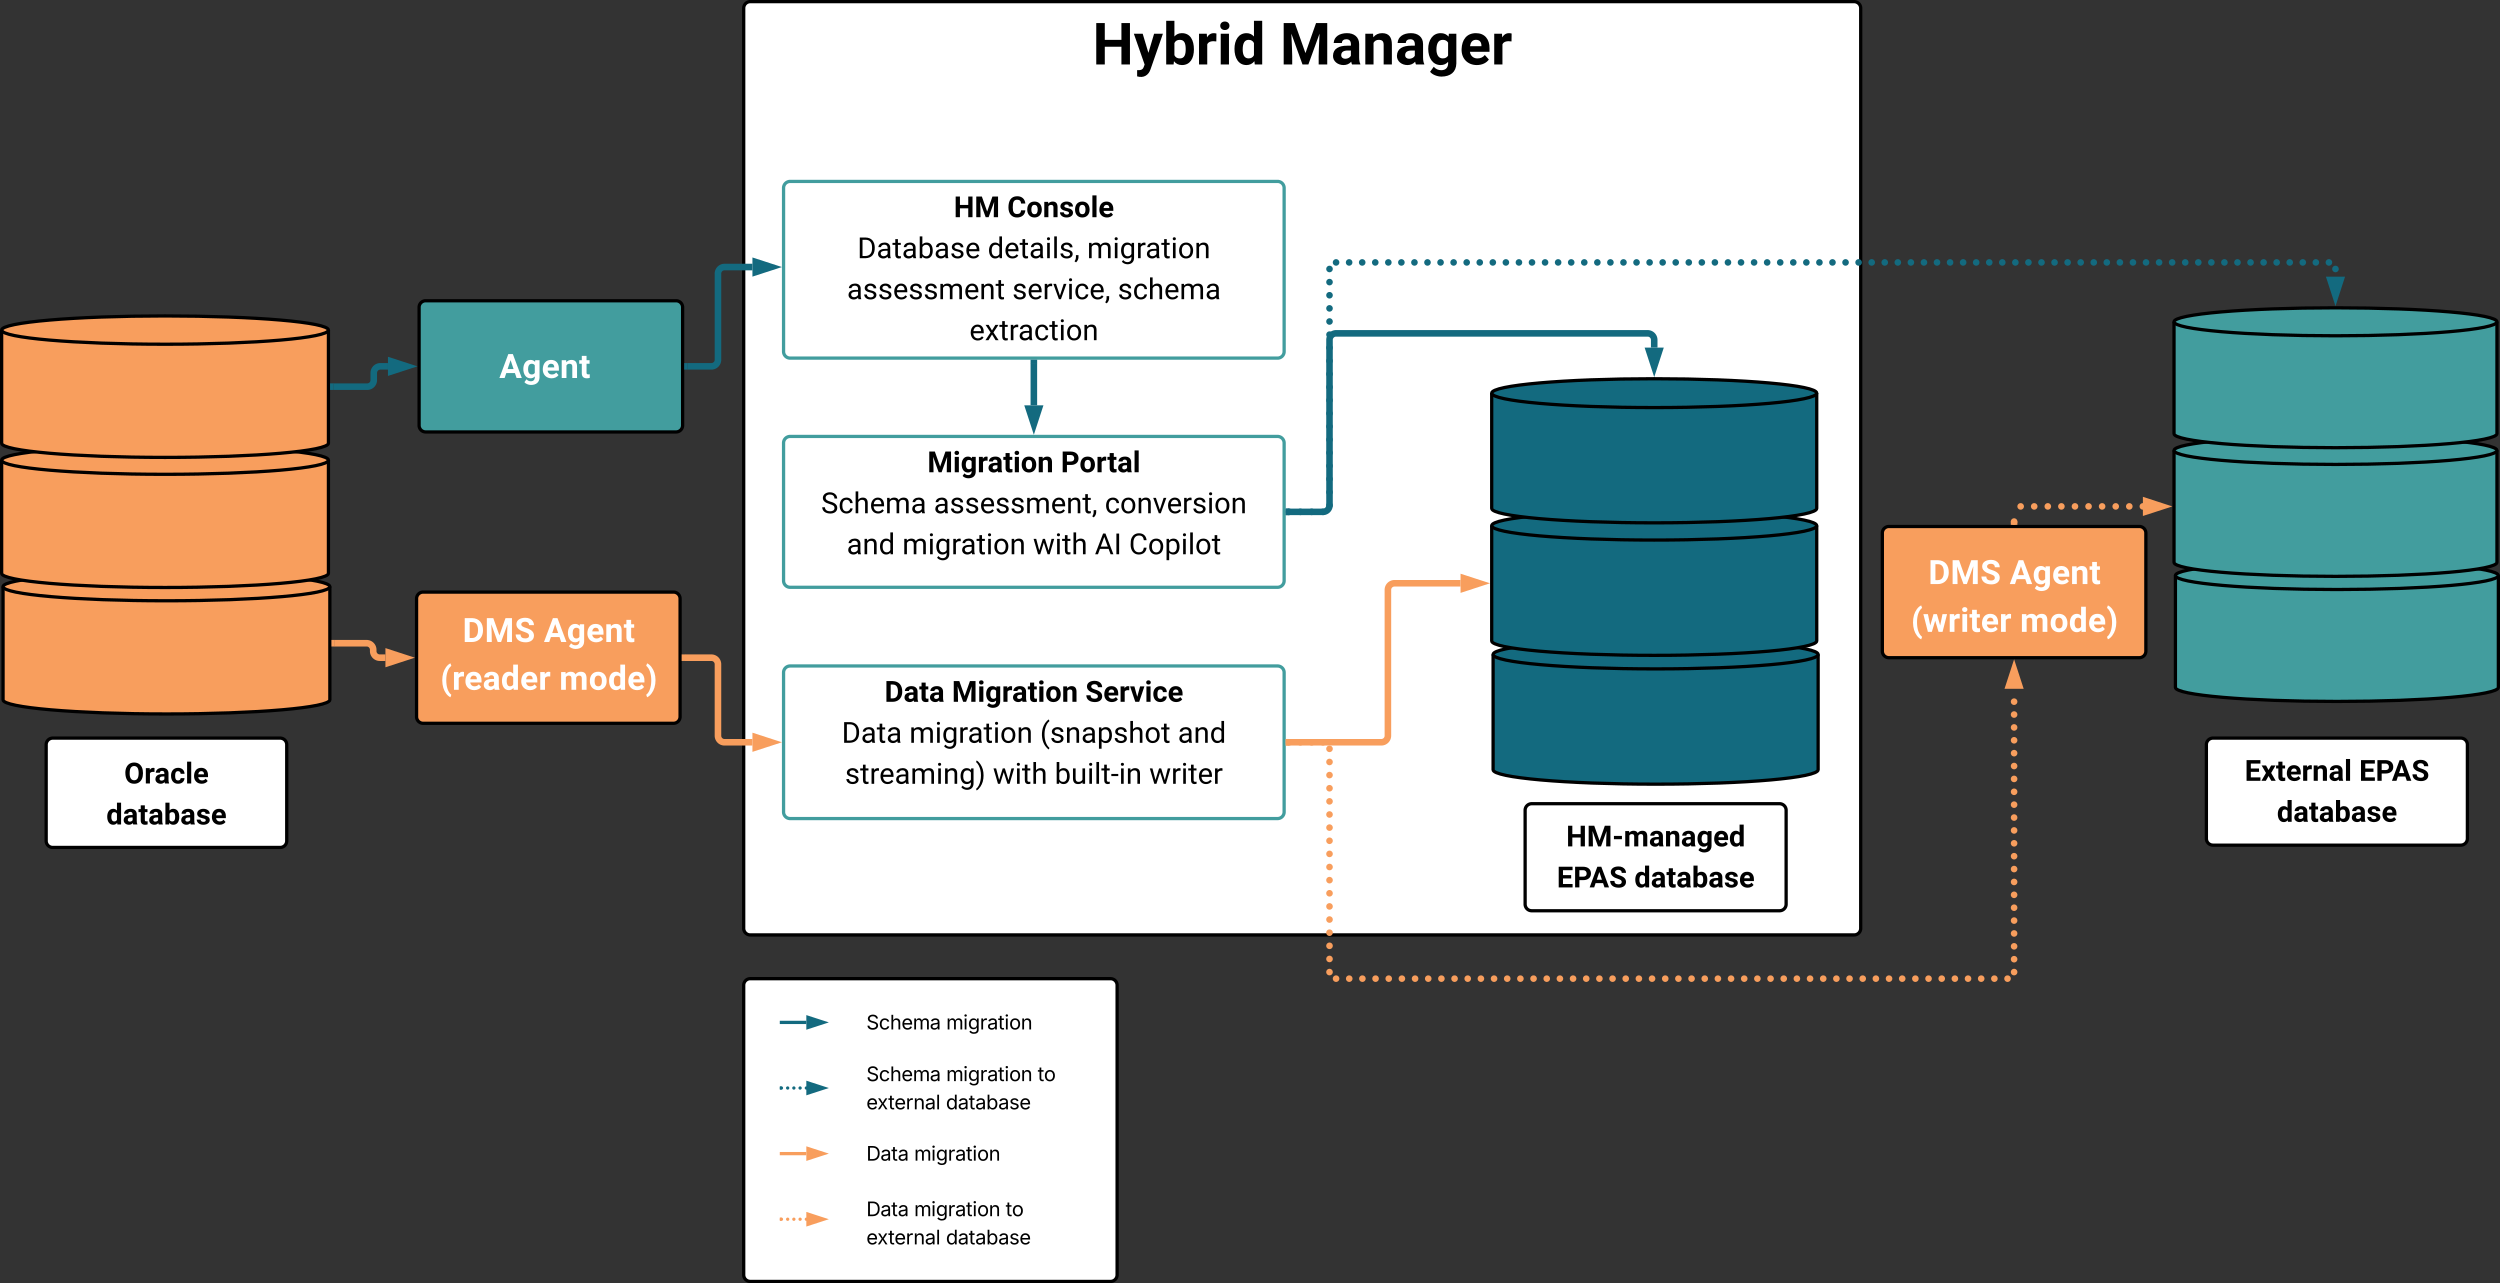 <svg xmlns="http://www.w3.org/2000/svg" xmlns:xlink="http://www.w3.org/1999/xlink" xmlns:lucid="lucid" width="2286.39" height="1173.43"><rect width="100%" height="100%" fill="#333333" stroke="none"/><g transform="translate(696.612 115.047)" lucid:page-tab-id="lzIOqzJmVgVx"><path d="M-16.45-107.55a6 6 0 0 1 6-6H999.1a6 6 0 0 1 6 6V734a6 6 0 0 1-6 6H-10.46a6 6 0 0 1-6-6z" stroke="#000" stroke-width="3" fill="#fff"/><use xlink:href="#a" transform="matrix(1,0,0,1,-8.445,-105.547) translate(311.047 49.479)"/><use xlink:href="#b" transform="matrix(1,0,0,1,-8.445,-105.547) translate(482.453 49.479)"/><path d="M-313.32 166a6 6 0 0 1 6-6h229a6 6 0 0 1 6 6v108a6 6 0 0 1-6 6h-229a6 6 0 0 1-6-6z" stroke="#000" stroke-width="3" fill="#429d9e"/><path d="M-315.64 432.45a6 6 0 0 1 6-6h229a6 6 0 0 1 6 6v108a6 6 0 0 1-6 6h-229a6 6 0 0 1-6-6z" stroke="#000" stroke-width="3" fill="#f89e5d"/><path d="M20 290.1a6 6 0 0 1 6-6h445.8a6 6 0 0 1 6 6v125.96a6 6 0 0 1-6 6H26a6 6 0 0 1-6-6z" stroke="#429d9e" stroke-width="3" fill="#fff"/><use xlink:href="#c" transform="matrix(1,0,0,1,28,292.112) translate(123.559 24.74)"/><use xlink:href="#d" transform="matrix(1,0,0,1,28,292.112) translate(245.577 24.74)"/><use xlink:href="#e" transform="matrix(1,0,0,1,28,292.112) translate(26.306 62.24)"/><use xlink:href="#f" transform="matrix(1,0,0,1,28,292.112) translate(129.379 62.24)"/><use xlink:href="#g" transform="matrix(1,0,0,1,28,292.112) translate(285.772 62.24)"/><use xlink:href="#h" transform="matrix(1,0,0,1,28,292.112) translate(49.737 99.74)"/><use xlink:href="#i" transform="matrix(1,0,0,1,28,292.112) translate(100.596 99.74)"/><use xlink:href="#j" transform="matrix(1,0,0,1,28,292.112) translate(220.115 99.74)"/><use xlink:href="#k" transform="matrix(1,0,0,1,28,292.112) translate(276.625 99.74)"/><use xlink:href="#l" transform="matrix(1,0,0,1,28,292.112) translate(307.875 99.74)"/><path d="M20 56.87a6 6 0 0 1 6-6h445.8a6 6 0 0 1 6 6v149.6a6 6 0 0 1-6 6H26a6 6 0 0 1-6-6z" stroke="#429d9e" stroke-width="3" fill="#fff"/><use xlink:href="#m" transform="matrix(1,0,0,1,28,58.871) translate(147.712 24.74)"/><use xlink:href="#n" transform="matrix(1,0,0,1,28,58.871) translate(196.553 24.74)"/><use xlink:href="#o" transform="matrix(1,0,0,1,28,58.871) translate(59.509 62.24)"/><use xlink:href="#p" transform="matrix(1,0,0,1,28,58.871) translate(178.663 62.24)"/><use xlink:href="#q" transform="matrix(1,0,0,1,28,58.871) translate(269.574 62.24)"/><use xlink:href="#r" transform="matrix(1,0,0,1,28,58.871) translate(49.997 99.74)"/><use xlink:href="#s" transform="matrix(1,0,0,1,28,58.871) translate(201.156 99.74)"/><use xlink:href="#t" transform="matrix(1,0,0,1,28,58.871) translate(297.602 99.74)"/><use xlink:href="#u" transform="matrix(1,0,0,1,28,58.871) translate(161.938 137.24)"/><path d="M20 500.04a6 6 0 0 1 6-6h445.8a6 6 0 0 1 6 6v127.53a6 6 0 0 1-6 6H26a6 6 0 0 1-6-6z" stroke="#429d9e" stroke-width="3" fill="#fff"/><use xlink:href="#v" transform="matrix(1,0,0,1,28,502.041) translate(84.385 24.74)"/><use xlink:href="#w" transform="matrix(1,0,0,1,28,502.041) translate(145.961 24.74)"/><use xlink:href="#x" transform="matrix(1,0,0,1,28,502.041) translate(267.979 24.74)"/><use xlink:href="#y" transform="matrix(1,0,0,1,28,502.041) translate(45.206 62.24)"/><use xlink:href="#i" transform="matrix(1,0,0,1,28,502.041) translate(107.016 62.24)"/><use xlink:href="#z" transform="matrix(1,0,0,1,28,502.041) translate(226.534 62.24)"/><use xlink:href="#A" transform="matrix(1,0,0,1,28,502.041) translate(352.536 62.24)"/><use xlink:href="#B" transform="matrix(1,0,0,1,28,502.041) translate(48.187 99.74)"/><use xlink:href="#j" transform="matrix(1,0,0,1,28,502.041) translate(183.448 99.74)"/><use xlink:href="#C" transform="matrix(1,0,0,1,28,502.041) translate(239.958 99.74)"/><use xlink:href="#D" transform="matrix(1,0,0,1,28,502.041) translate(326.417 99.74)"/><path d="M1024.9 372.45a6 6 0 0 1 6-6h229a6 6 0 0 1 6 6v108a6 6 0 0 1-6 6h-229a6 6 0 0 1-6-6z" stroke="#000" stroke-width="3" fill="#f89e5d"/><path d="M-16.45 786a6 6 0 0 1 6-6h329.5a6 6 0 0 1 6 6v264.88a6 6 0 0 1-6 6h-329.5a6 6 0 0 1-6-6z" stroke="#000" stroke-width="3" fill="#fff"/><path d="M-394.94 524.97c0 7.15-66.9 12.94-149.44 12.94-82.53 0-149.44-5.78-149.44-12.93v-103.5c0-7.15 66.9-12.94 149.44-12.94 82.54 0 149.44 5.8 149.44 12.94z" stroke="#000" stroke-width="3" fill="#f89e5d"/><path d="M-394.94 421.46c0 7.15-66.9 12.94-149.44 12.94-82.53 0-149.44-5.8-149.44-12.94" stroke="#000" stroke-width="3" fill="none"/><path d="M-396.23 409.3c0 7.15-66.9 12.94-149.44 12.94-82.54 0-149.44-5.8-149.44-12.93V305.8c0-7.15 66.9-12.94 149.43-12.94s149.44 5.8 149.44 12.94z" stroke="#000" stroke-width="3" fill="#f89e5d"/><path d="M-396.23 305.8c0 7.15-66.9 12.94-149.44 12.94-82.54 0-149.44-5.8-149.44-12.94" stroke="#000" stroke-width="3" fill="none"/><path d="M-396.23 290.33c0 7.15-66.9 12.94-149.44 12.94-82.54 0-149.44-5.8-149.44-12.94v-103.5c0-7.15 66.9-12.94 149.43-12.94s149.44 5.78 149.44 12.93z" stroke="#000" stroke-width="3" fill="#f89e5d"/><path d="M-396.23 186.83c0 7.14-66.9 12.94-149.44 12.94-82.54 0-149.44-5.8-149.44-12.94" stroke="#000" stroke-width="3" fill="none"/><path d="M966.17 588.94c0 7.28-66.54 13.18-148.63 13.18-82.08 0-148.63-5.9-148.63-13.18V483.5c0-7.27 66.56-13.17 148.64-13.17 82.1 0 148.63 5.9 148.63 13.18z" stroke="#000" stroke-width="3" fill="#136a7f"/><path d="M966.17 483.5c0 7.3-66.54 13.2-148.63 13.2-82.08 0-148.63-5.9-148.63-13.2" stroke="#000" stroke-width="3" fill="none"/><path d="M964.9 471.13c0 7.27-66.56 13.18-148.64 13.18-82.1 0-148.63-5.9-148.63-13.17V365.7c0-7.28 66.54-13.18 148.63-13.18 82.08 0 148.63 5.9 148.63 13.18z" stroke="#000" stroke-width="3" fill="#136a7f"/><path d="M964.9 365.7c0 7.27-66.56 13.17-148.64 13.17-82.1 0-148.63-5.9-148.63-13.18" stroke="#000" stroke-width="3" fill="none"/><path d="M964.9 349.94c0 7.28-66.56 13.18-148.64 13.18-82.1 0-148.63-5.9-148.63-13.18V244.5c0-7.27 66.54-13.17 148.63-13.17 82.08 0 148.63 5.9 148.63 13.18z" stroke="#000" stroke-width="3" fill="#136a7f"/><path d="M964.9 244.5c0 7.3-66.56 13.2-148.64 13.2-82.1 0-148.63-5.9-148.63-13.2" stroke="#000" stroke-width="3" fill="none"/><path d="M-318.25 196a6 6 0 0 1 6-6h228a6 6 0 0 1 6 6v48a6 6 0 0 1-6 6h-228a6 6 0 0 1-6-6z" fill="none"/><use xlink:href="#E" transform="matrix(1,0,0,1,-318.254,190) translate(78.278 40.634)"/><path d="M-314.64 449.22a6 6 0 0 1 6-6h228a6 6 0 0 1 6 6v48a6 6 0 0 1-6 6h-228a6 6 0 0 1-6-6z" fill="none"/><use xlink:href="#F" transform="matrix(1,0,0,1,-314.637,443.218) translate(41.106 28.863)"/><use xlink:href="#G" transform="matrix(1,0,0,1,-314.637,443.218) translate(115.45 28.863)"/><use xlink:href="#H" transform="matrix(1,0,0,1,-314.637,443.218) translate(20.621 72.613)"/><use xlink:href="#I" transform="matrix(1,0,0,1,-314.637,443.218) translate(129.54 72.613)"/><path d="M1588.28 513.66c0 7.06-66.12 12.8-147.68 12.8-81.55 0-147.67-5.74-147.67-12.8V411.3c0-7.07 66.12-12.8 147.67-12.8 81.56 0 147.68 5.73 147.68 12.8z" stroke="#000" stroke-width="3" fill="#429d9e"/><path d="M1588.28 411.3c0 7.06-66.12 12.8-147.68 12.8-81.55 0-147.67-5.74-147.67-12.8" stroke="#000" stroke-width="3" fill="none"/><path d="M1587 399.27c0 7.07-66.12 12.8-147.67 12.8-81.56 0-147.68-5.73-147.68-12.8V296.9c0-7.06 66.12-12.8 147.68-12.8 81.55 0 147.67 5.74 147.67 12.8z" stroke="#000" stroke-width="3" fill="#429d9e"/><path d="M1587 296.9c0 7.07-66.12 12.8-147.67 12.8-81.56 0-147.68-5.73-147.68-12.8" stroke="#000" stroke-width="3" fill="none"/><path d="M1587 281.6c0 7.08-66.12 12.8-147.67 12.8-81.56 0-147.68-5.72-147.68-12.8V179.26c0-7.07 66.12-12.8 147.68-12.8 81.55 0 147.67 5.73 147.67 12.8z" stroke="#000" stroke-width="3" fill="#429d9e"/><path d="M1587 179.25c0 7.06-66.12 12.8-147.67 12.8-81.56 0-147.68-5.74-147.68-12.8" stroke="#000" stroke-width="3" fill="none"/><path d="M1025.9 396.25a6 6 0 0 1 6-6h228a6 6 0 0 1 6 6v40.97a6 6 0 0 1-6 6h-228a6 6 0 0 1-6-6z" fill="none"/><use xlink:href="#F" transform="matrix(1,0,0,1,1025.893,390.247) translate(41.106 28.863)"/><use xlink:href="#G" transform="matrix(1,0,0,1,1025.893,390.247) translate(115.45 28.863)"/><use xlink:href="#J" transform="matrix(1,0,0,1,1025.893,390.247) translate(25.178 72.613)"/><use xlink:href="#I" transform="matrix(1,0,0,1,1025.893,390.247) translate(124.983 72.613)"/><path d="M-391.73 238.58h30.95a6 6 0 0 0 6-6V226a6 6 0 0 1 6-6h6.98" stroke="#136a7f" stroke-width="6" fill="none"/><path d="M-391.65 241.56h-3.08v-5.96h3.08z" stroke="#136a7f" stroke-width=".05" fill="#136a7f"/><path d="M-324.53 220l-14.27 4.63v-9.26z" stroke="#136a7f" stroke-width="6" fill="#136a7f"/><path d="M-67.82 220H-46a6 6 0 0 0 6-6v-78.82a6 6 0 0 1 6-6h25.53" stroke="#136a7f" stroke-width="6" fill="none"/><path d="M-67.74 222.97h-3.08v-5.94h3.08z" stroke="#136a7f" stroke-width=".05" fill="#136a7f"/><path d="M8.8 129.18l-14.27 4.63v-9.26z" stroke="#136a7f" stroke-width="6" fill="#136a7f"/><path d="M248.9 216.96v38.68" stroke="#136a7f" stroke-width="6" fill="none"/><path d="M251.88 217.03h-5.95v-3.07h5.94z" stroke="#136a7f" stroke-width=".05" fill="#136a7f"/><path d="M248.9 272.9l-4.64-14.26h9.28z" stroke="#136a7f" stroke-width="6" fill="#136a7f"/><path d="M482.3 353.08h31a6 6 0 0 0 6-6V195.83a6 6 0 0 1 6-6h284.96a6 6 0 0 1 6 6v7.02" stroke="#136a7f" stroke-width="6" fill="none"/><path d="M482.38 356.06h-3.08v-5.95h3.08z" stroke="#136a7f" stroke-width=".05" fill="#136a7f"/><path d="M816.26 220.12l-4.64-14.27h9.27z" stroke="#136a7f" stroke-width="6" fill="#136a7f"/><path d="M479.3 353.08a3 3 0 0 1 3-3 3 3 0 0 1 3 3 3 3 0 0 1-3 3 3 3 0 0 1-3-3m10.33 0a3 3 0 0 1 3-3 3 3 0 0 1 3 3 3 3 0 0 1-3 3 3 3 0 0 1-3-3m10.34 0a3 3 0 0 1 3-3 3 3 0 0 1 3 3 3 3 0 0 1-3 3 3 3 0 0 1-3-3m10.33 0a3 3 0 0 1 3-3 3 3 0 0 1 3 3 3 3 0 0 1-3 3 3 3 0 0 1-3-3m6-6a3 3 0 0 1 3-3 3 3 0 0 1 3 3 3 3 0 0 1-3 3 3 3 0 0 1-3-3m0-12a3 3 0 0 1 3-3 3 3 0 0 1 3 3 3 3 0 0 1-3 3 3 3 0 0 1-3-3m0-12a3 3 0 0 1 3-3 3 3 0 0 1 3 3 3 3 0 0 1-3 3 3 3 0 0 1-3-3m0-12.02a3 3 0 0 1 3-3 3 3 0 0 1 3 3 3 3 0 0 1-3 3 3 3 0 0 1-3-3m0-12a3 3 0 0 1 3-3 3 3 0 0 1 3 3 3 3 0 0 1-3 3 3 3 0 0 1-3-3m0-12a3 3 0 0 1 3-3 3 3 0 0 1 3 3 3 3 0 0 1-3 3 3 3 0 0 1-3-3m0-12.02a3 3 0 0 1 3-3 3 3 0 0 1 3 3 3 3 0 0 1-3 3 3 3 0 0 1-3-3m0-12a3 3 0 0 1 3-3 3 3 0 0 1 3 3 3 3 0 0 1-3 3 3 3 0 0 1-3-3m0-12a3 3 0 0 1 3-3 3 3 0 0 1 3 3 3 3 0 0 1-3 3 3 3 0 0 1-3-3m0-12.02a3 3 0 0 1 3-3 3 3 0 0 1 3 3 3 3 0 0 1-3 3 3 3 0 0 1-3-3m0-12a3 3 0 0 1 3-3 3 3 0 0 1 3 3 3 3 0 0 1-3 3 3 3 0 0 1-3-3m0-12.02a3 3 0 0 1 3-3 3 3 0 0 1 3 3 3 3 0 0 1-3 3 3 3 0 0 1-3-3m0-12a3 3 0 0 1 3-3 3 3 0 0 1 3 3 3 3 0 0 1-3 3 3 3 0 0 1-3-3m0-12a3 3 0 0 1 3-3 3 3 0 0 1 3 3 3 3 0 0 1-3 3 3 3 0 0 1-3-3m0-12.02a3 3 0 0 1 3-3 3 3 0 0 1 3 3 3 3 0 0 1-3 3 3 3 0 0 1-3-3m0-12a3 3 0 0 1 3-3 3 3 0 0 1 3 3 3 3 0 0 1-3 3 3 3 0 0 1-3-3m0-12a3 3 0 0 1 3-3 3 3 0 0 1 3 3 3 3 0 0 1-3 3 3 3 0 0 1-3-3m0-12.02a3 3 0 0 1 3-3 3 3 0 0 1 3 3 3 3 0 0 1-3 3 3 3 0 0 1-3-3m0-12a3 3 0 0 1 3-3 3 3 0 0 1 3 3 3 3 0 0 1-3 3 3 3 0 0 1-3-3m6-6a3 3 0 0 1 3-3 3 3 0 0 1 3 3 3 3 0 0 1-3 3 3 3 0 0 1-3-3m11.95 0a3 3 0 0 1 3-3 3 3 0 0 1 3 3 3 3 0 0 1-3 3 3 3 0 0 1-3-3m11.95 0a3 3 0 0 1 3-3 3 3 0 0 1 3 3 3 3 0 0 1-3 3 3 3 0 0 1-3-3m11.94 0a3 3 0 0 1 3-3 3 3 0 0 1 3 3 3 3 0 0 1-3 3 3 3 0 0 1-3-3m11.95 0a3 3 0 0 1 3-3 3 3 0 0 1 3 3 3 3 0 0 1-3 3 3 3 0 0 1-3-3m11.94 0a3 3 0 0 1 3-3 3 3 0 0 1 3 3 3 3 0 0 1-3 3 3 3 0 0 1-3-3m11.95 0a3 3 0 0 1 3-3 3 3 0 0 1 3 3 3 3 0 0 1-3 3 3 3 0 0 1-3-3m11.93 0a3 3 0 0 1 3-3 3 3 0 0 1 3 3 3 3 0 0 1-3 3 3 3 0 0 1-3-3m11.95 0a3 3 0 0 1 3-3 3 3 0 0 1 3 3 3 3 0 0 1-3 3 3 3 0 0 1-3-3m11.95 0a3 3 0 0 1 3-3 3 3 0 0 1 3 3 3 3 0 0 1-3 3 3 3 0 0 1-3-3m11.95 0a3 3 0 0 1 3-3 3 3 0 0 1 3 3 3 3 0 0 1-3 3 3 3 0 0 1-3-3m11.95 0a3 3 0 0 1 3-3 3 3 0 0 1 3 3 3 3 0 0 1-3 3 3 3 0 0 1-3-3m11.94 0a3 3 0 0 1 3-3 3 3 0 0 1 3 3 3 3 0 0 1-3 3 3 3 0 0 1-3-3m11.95 0a3 3 0 0 1 3-3 3 3 0 0 1 3 3 3 3 0 0 1-3 3 3 3 0 0 1-3-3m11.95 0a3 3 0 0 1 3-3 3 3 0 0 1 3 3 3 3 0 0 1-3 3 3 3 0 0 1-3-3m11.95 0a3 3 0 0 1 3-3 3 3 0 0 1 3 3 3 3 0 0 1-3 3 3 3 0 0 1-3-3m11.94 0a3 3 0 0 1 3-3 3 3 0 0 1 3 3 3 3 0 0 1-3 3 3 3 0 0 1-3-3m11.95 0a3 3 0 0 1 3-3 3 3 0 0 1 3 3 3 3 0 0 1-3 3 3 3 0 0 1-3-3m11.96 0a3 3 0 0 1 3-3 3 3 0 0 1 3 3 3 3 0 0 1-3 3 3 3 0 0 1-3-3m11.95 0a3 3 0 0 1 3-3 3 3 0 0 1 3 3 3 3 0 0 1-3 3 3 3 0 0 1-3-3m11.96 0a3 3 0 0 1 3-3 3 3 0 0 1 3 3 3 3 0 0 1-3 3 3 3 0 0 1-3-3m11.94 0a3 3 0 0 1 3-3 3 3 0 0 1 3 3 3 3 0 0 1-3 3 3 3 0 0 1-3-3m11.95 0a3 3 0 0 1 3-3 3 3 0 0 1 3 3 3 3 0 0 1-3 3 3 3 0 0 1-3-3m11.95 0a3 3 0 0 1 3-3 3 3 0 0 1 3 3 3 3 0 0 1-3 3 3 3 0 0 1-3-3m11.95 0a3 3 0 0 1 3-3 3 3 0 0 1 3 3 3 3 0 0 1-3 3 3 3 0 0 1-3-3m11.94 0a3 3 0 0 1 3-3 3 3 0 0 1 3 3 3 3 0 0 1-3 3 3 3 0 0 1-3-3m11.94 0a3 3 0 0 1 3-3 3 3 0 0 1 3 3 3 3 0 0 1-3 3 3 3 0 0 1-3-3m11.95 0a3 3 0 0 1 3-3 3 3 0 0 1 3 3 3 3 0 0 1-3 3 3 3 0 0 1-3-3m11.94 0a3 3 0 0 1 3-3 3 3 0 0 1 3 3 3 3 0 0 1-3 3 3 3 0 0 1-3-3m11.94 0a3 3 0 0 1 3-3 3 3 0 0 1 3 3 3 3 0 0 1-3 3 3 3 0 0 1-3-3m11.95 0a3 3 0 0 1 3-3 3 3 0 0 1 3 3 3 3 0 0 1-3 3 3 3 0 0 1-3-3m11.95 0a3 3 0 0 1 3-3 3 3 0 0 1 3 3 3 3 0 0 1-3 3 3 3 0 0 1-3-3m11.95 0a3 3 0 0 1 3-3 3 3 0 0 1 3 3 3 3 0 0 1-3 3 3 3 0 0 1-3-3m11.95 0a3 3 0 0 1 3-3 3 3 0 0 1 3 3 3 3 0 0 1-3 3 3 3 0 0 1-3-3m11.94 0a3 3 0 0 1 3-3 3 3 0 0 1 3 3 3 3 0 0 1-3 3 3 3 0 0 1-3-3m11.95 0a3 3 0 0 1 3-3 3 3 0 0 1 3 3 3 3 0 0 1-3 3 3 3 0 0 1-3-3m11.95 0a3 3 0 0 1 3-3 3 3 0 0 1 3 3 3 3 0 0 1-3 3 3 3 0 0 1-3-3m11.95 0a3 3 0 0 1 3-3 3 3 0 0 1 3 3 3 3 0 0 1-3 3 3 3 0 0 1-3-3m11.94 0a3 3 0 0 1 3-3 3 3 0 0 1 3 3 3 3 0 0 1-3 3 3 3 0 0 1-3-3m11.96 0a3 3 0 0 1 3-3 3 3 0 0 1 3 3 3 3 0 0 1-3 3 3 3 0 0 1-3-3m11.95 0a3 3 0 0 1 3-3 3 3 0 0 1 3 3 3 3 0 0 1-3 3 3 3 0 0 1-3-3m11.96 0a3 3 0 0 1 3-3 3 3 0 0 1 3 3 3 3 0 0 1-3 3 3 3 0 0 1-3-3m11.94 0a3 3 0 0 1 3-3 3 3 0 0 1 3 3 3 3 0 0 1-3 3 3 3 0 0 1-3-3m11.95 0a3 3 0 0 1 3-3 3 3 0 0 1 3 3 3 3 0 0 1-3 3 3 3 0 0 1-3-3m11.95 0a3 3 0 0 1 3-3 3 3 0 0 1 3 3 3 3 0 0 1-3 3 3 3 0 0 1-3-3m11.95 0a3 3 0 0 1 3-3 3 3 0 0 1 3 3 3 3 0 0 1-3 3 3 3 0 0 1-3-3m11.94 0a3 3 0 0 1 3-3 3 3 0 0 1 3 3 3 3 0 0 1-3 3 3 3 0 0 1-3-3m11.94 0a3 3 0 0 1 3-3 3 3 0 0 1 3 3 3 3 0 0 1-3 3 3 3 0 0 1-3-3m11.95 0a3 3 0 0 1 3-3 3 3 0 0 1 3 3 3 3 0 0 1-3 3 3 3 0 0 1-3-3m11.94 0a3 3 0 0 1 3-3 3 3 0 0 1 3 3 3 3 0 0 1-3 3 3 3 0 0 1-3-3m11.95 0a3 3 0 0 1 3-3 3 3 0 0 1 3 3 3 3 0 0 1-3 3 3 3 0 0 1-3-3m11.93 0a3 3 0 0 1 3-3 3 3 0 0 1 3 3 3 3 0 0 1-3 3 3 3 0 0 1-3-3m11.95 0a3 3 0 0 1 3-3 3 3 0 0 1 3 3 3 3 0 0 1-3 3 3 3 0 0 1-3-3m11.95 0a3 3 0 0 1 3-3 3 3 0 0 1 3 3 3 3 0 0 1-3 3 3 3 0 0 1-3-3m11.95 0a3 3 0 0 1 3-3 3 3 0 0 1 3 3 3 3 0 0 1-3 3 3 3 0 0 1-3-3m11.94 0a3 3 0 0 1 3-3 3 3 0 0 1 3 3 3 3 0 0 1-3 3 3 3 0 0 1-3-3m11.95 0a3 3 0 0 1 3-3 3 3 0 0 1 3 3 3 3 0 0 1-3 3 3 3 0 0 1-3-3m11.95 0a3 3 0 0 1 3-3 3 3 0 0 1 3 3 3 3 0 0 1-3 3 3 3 0 0 1-3-3m11.95 0a3 3 0 0 1 3-3 3 3 0 0 1 3 3 3 3 0 0 1-3 3 3 3 0 0 1-3-3m11.94 0a3 3 0 0 1 3-3 3 3 0 0 1 3 3 3 3 0 0 1-3 3 3 3 0 0 1-3-3m11.96 0a3 3 0 0 1 3-3 3 3 0 0 1 3 3 3 3 0 0 1-3 3 3 3 0 0 1-3-3m11.95 0a3 3 0 0 1 3-3 3 3 0 0 1 3 3 3 3 0 0 1-3 3 3 3 0 0 1-3-3m11.96 0a3 3 0 0 1 3-3 3 3 0 0 1 3 3 3 3 0 0 1-3 3 3 3 0 0 1-3-3m11.95 0a3 3 0 0 1 3-3 3 3 0 0 1 3 3 3 3 0 0 1-3 3 3 3 0 0 1-3-3m11.95 0a3 3 0 0 1 3-3 3 3 0 0 1 3 3 3 3 0 0 1-3 3 3 3 0 0 1-3-3m11.95 0a3 3 0 0 1 3-3 3 3 0 0 1 3 3 3 3 0 0 1-3 3 3 3 0 0 1-3-3m11.95 0a3 3 0 0 1 3-3 3 3 0 0 1 3 3 3 3 0 0 1-3 3 3 3 0 0 1-3-3m11.95 0a3 3 0 0 1 3-3 3 3 0 0 1 3 3 3 3 0 0 1-3 3 3 3 0 0 1-3-3m11.94 0a3 3 0 0 1 3-3 3 3 0 0 1 3 3 3 3 0 0 1-3 3 3 3 0 0 1-3-3m11.95 0a3 3 0 0 1 3-3 3 3 0 0 1 3 3 3 3 0 0 1-3 3 3 3 0 0 1-3-3m11.94 0a3 3 0 0 1 3-3 3 3 0 0 1 3 3 3 3 0 0 1-3 3 3 3 0 0 1-3-3m11.95 0a3 3 0 0 1 3-3 3 3 0 0 1 3 3 3 3 0 0 1-3 3 3 3 0 0 1-3-3m11.94 0a3 3 0 0 1 3-3 3 3 0 0 1 3 3 3 3 0 0 1-3 3 3 3 0 0 1-3-3m11.94 0a3 3 0 0 1 3-3 3 3 0 0 1 3 3 3 3 0 0 1-3 3 3 3 0 0 1-3-3m11.95 0a3 3 0 0 1 3-3 3 3 0 0 1 3 3 3 3 0 0 1-3 3 3 3 0 0 1-3-3m11.95 0a3 3 0 0 1 3-3 3 3 0 0 1 3 3 3 3 0 0 1-3 3 3 3 0 0 1-3-3m11.95 0a3 3 0 0 1 3-3 3 3 0 0 1 3 3 3 3 0 0 1-3 3 3 3 0 0 1-3-3m6 6a3 3 0 0 1 3-3 3 3 0 0 1 3 3 3 3 0 0 1-3 3 3 3 0 0 1-3-3" fill="#136a7f"/><path d="M482.38 356.06h-3.08v-5.95h3.08z" stroke="#136a7f" stroke-width=".05" fill="#136a7f"/><path d="M1439.33 155.24l-4.64-14.26h9.26z" stroke="#136a7f" stroke-width="6" fill="#136a7f"/><path d="M-390.44 473.22h29.15a6 6 0 0 1 6 6v1.23a6 6 0 0 0 6 6h5.2" stroke="#f89e5d" stroke-width="6" fill="none"/><path d="M-390.36 476.2h-3.08v-5.96h3.08z" stroke="#f89e5d" stroke-width=".05" fill="#f89e5d"/><path d="M-326.85 486.45l-14.26 4.64v-9.28z" stroke="#f89e5d" stroke-width="6" fill="#f89e5d"/><path d="M-70.14 486.45H-46a6 6 0 0 1 6 6v65.36a6 6 0 0 0 6 6h25.53" stroke="#f89e5d" stroke-width="6" fill="none"/><path d="M-70.06 489.43h-3.08v-5.95h3.08z" stroke="#f89e5d" stroke-width=".05" fill="#f89e5d"/><path d="M8.8 563.8l-14.27 4.64v-9.27z" stroke="#f89e5d" stroke-width="6" fill="#f89e5d"/><path d="M482.3 563.8h84.4a6 6 0 0 0 6-6V424.4a6 6 0 0 1 6-6h60.45" stroke="#f89e5d" stroke-width="6" fill="none"/><path d="M482.38 566.78h-3.08v-5.95h3.08z" stroke="#f89e5d" stroke-width=".05" fill="#f89e5d"/><path d="M656.42 418.4l-14.27 4.65v-9.27z" stroke="#f89e5d" stroke-width="6" fill="#f89e5d"/><path d="M479.3 563.8a3 3 0 0 1 3-3 3 3 0 0 1 3 3 3 3 0 0 1-3 3 3 3 0 0 1-3-3m10.33 0a3 3 0 0 1 3-3 3 3 0 0 1 3 3 3 3 0 0 1-3 3 3 3 0 0 1-3-3m10.34 0a3 3 0 0 1 3-3 3 3 0 0 1 3 3 3 3 0 0 1-3 3 3 3 0 0 1-3-3m10.33 0a3 3 0 0 1 3-3 3 3 0 0 1 3 3 3 3 0 0 1-3 3 3 3 0 0 1-3-3m6 6a3 3 0 0 1 3-3 3 3 0 0 1 3 3 3 3 0 0 1-3 3 3 3 0 0 1-3-3m0 12.02a3 3 0 0 1 3-3 3 3 0 0 1 3 3 3 3 0 0 1-3 3 3 3 0 0 1-3-3m0 12a3 3 0 0 1 3-3 3 3 0 0 1 3 3 3 3 0 0 1-3 3 3 3 0 0 1-3-3m0 12.02a3 3 0 0 1 3-3 3 3 0 0 1 3 3 3 3 0 0 1-3 3 3 3 0 0 1-3-3m0 12a3 3 0 0 1 3-3 3 3 0 0 1 3 3 3 3 0 0 1-3 3 3 3 0 0 1-3-3m0 12.02a3 3 0 0 1 3-3 3 3 0 0 1 3 3 3 3 0 0 1-3 3 3 3 0 0 1-3-3m0 12a3 3 0 0 1 3-3 3 3 0 0 1 3 3 3 3 0 0 1-3 3 3 3 0 0 1-3-3m0 12.03a3 3 0 0 1 3-3 3 3 0 0 1 3 3 3 3 0 0 1-3 3 3 3 0 0 1-3-3m0 12a3 3 0 0 1 3-3 3 3 0 0 1 3 3 3 3 0 0 1-3 3 3 3 0 0 1-3-3m0 12a3 3 0 0 1 3-3 3 3 0 0 1 3 3 3 3 0 0 1-3 3 3 3 0 0 1-3-3m0 12.02a3 3 0 0 1 3-3 3 3 0 0 1 3 3 3 3 0 0 1-3 3 3 3 0 0 1-3-3m0 12a3 3 0 0 1 3-3 3 3 0 0 1 3 3 3 3 0 0 1-3 3 3 3 0 0 1-3-3m0 12.02a3 3 0 0 1 3-3 3 3 0 0 1 3 3 3 3 0 0 1-3 3 3 3 0 0 1-3-3m0 12a3 3 0 0 1 3-3 3 3 0 0 1 3 3 3 3 0 0 1-3 3 3 3 0 0 1-3-3m0 12.03a3 3 0 0 1 3-3 3 3 0 0 1 3 3 3 3 0 0 1-3 3 3 3 0 0 1-3-3m0 12a3 3 0 0 1 3-3 3 3 0 0 1 3 3 3 3 0 0 1-3 3 3 3 0 0 1-3-3m0 12.02a3 3 0 0 1 3-3 3 3 0 0 1 3 3 3 3 0 0 1-3 3 3 3 0 0 1-3-3m0 12a3 3 0 0 1 3-3 3 3 0 0 1 3 3 3 3 0 0 1-3 3 3 3 0 0 1-3-3m6 6a3 3 0 0 1 3-3 3 3 0 0 1 3 3 3 3 0 0 1-3 3 3 3 0 0 1-3-3m12.04 0a3 3 0 0 1 3-3 3 3 0 0 1 3 3 3 3 0 0 1-3 3 3 3 0 0 1-3-3m12.04 0a3 3 0 0 1 3-3 3 3 0 0 1 3 3 3 3 0 0 1-3 3 3 3 0 0 1-3-3m12.04 0a3 3 0 0 1 3-3 3 3 0 0 1 3 3 3 3 0 0 1-3 3 3 3 0 0 1-3-3m12.05 0a3 3 0 0 1 3-3 3 3 0 0 1 3 3 3 3 0 0 1-3 3 3 3 0 0 1-3-3m12.04 0a3 3 0 0 1 3-3 3 3 0 0 1 3 3 3 3 0 0 1-3 3 3 3 0 0 1-3-3m12.05 0a3 3 0 0 1 3-3 3 3 0 0 1 3 3 3 3 0 0 1-3 3 3 3 0 0 1-3-3m12.04 0a3 3 0 0 1 3-3 3 3 0 0 1 3 3 3 3 0 0 1-3 3 3 3 0 0 1-3-3m12.03 0a3 3 0 0 1 3-3 3 3 0 0 1 3 3 3 3 0 0 1-3 3 3 3 0 0 1-3-3m12.04 0a3 3 0 0 1 3-3 3 3 0 0 1 3 3 3 3 0 0 1-3 3 3 3 0 0 1-3-3m12.04 0a3 3 0 0 1 3-3 3 3 0 0 1 3 3 3 3 0 0 1-3 3 3 3 0 0 1-3-3m12.05 0a3 3 0 0 1 3-3 3 3 0 0 1 3 3 3 3 0 0 1-3 3 3 3 0 0 1-3-3m12.04 0a3 3 0 0 1 3-3 3 3 0 0 1 3 3 3 3 0 0 1-3 3 3 3 0 0 1-3-3m12.03 0a3 3 0 0 1 3-3 3 3 0 0 1 3 3 3 3 0 0 1-3 3 3 3 0 0 1-3-3m12.04 0a3 3 0 0 1 3-3 3 3 0 0 1 3 3 3 3 0 0 1-3 3 3 3 0 0 1-3-3m12.04 0a3 3 0 0 1 3-3 3 3 0 0 1 3 3 3 3 0 0 1-3 3 3 3 0 0 1-3-3m12.06 0a3 3 0 0 1 3-3 3 3 0 0 1 3 3 3 3 0 0 1-3 3 3 3 0 0 1-3-3m12.04 0a3 3 0 0 1 3-3 3 3 0 0 1 3 3 3 3 0 0 1-3 3 3 3 0 0 1-3-3m12.04 0a3 3 0 0 1 3-3 3 3 0 0 1 3 3 3 3 0 0 1-3 3 3 3 0 0 1-3-3m12.04 0a3 3 0 0 1 3-3 3 3 0 0 1 3 3 3 3 0 0 1-3 3 3 3 0 0 1-3-3m12.04 0a3 3 0 0 1 3-3 3 3 0 0 1 3 3 3 3 0 0 1-3 3 3 3 0 0 1-3-3m12.04 0a3 3 0 0 1 3-3 3 3 0 0 1 3 3 3 3 0 0 1-3 3 3 3 0 0 1-3-3m12.04 0a3 3 0 0 1 3-3 3 3 0 0 1 3 3 3 3 0 0 1-3 3 3 3 0 0 1-3-3m12.04 0a3 3 0 0 1 3-3 3 3 0 0 1 3 3 3 3 0 0 1-3 3 3 3 0 0 1-3-3m12.04 0a3 3 0 0 1 3-3 3 3 0 0 1 3 3 3 3 0 0 1-3 3 3 3 0 0 1-3-3m12.05 0a3 3 0 0 1 3-3 3 3 0 0 1 3 3 3 3 0 0 1-3 3 3 3 0 0 1-3-3m12.04 0a3 3 0 0 1 3-3 3 3 0 0 1 3 3 3 3 0 0 1-3 3 3 3 0 0 1-3-3m12.04 0a3 3 0 0 1 3-3 3 3 0 0 1 3 3 3 3 0 0 1-3 3 3 3 0 0 1-3-3m12.05 0a3 3 0 0 1 3-3 3 3 0 0 1 3 3 3 3 0 0 1-3 3 3 3 0 0 1-3-3m12.04 0a3 3 0 0 1 3-3 3 3 0 0 1 3 3 3 3 0 0 1-3 3 3 3 0 0 1-3-3m12.03 0a3 3 0 0 1 3-3 3 3 0 0 1 3 3 3 3 0 0 1-3 3 3 3 0 0 1-3-3m12.04 0a3 3 0 0 1 3-3 3 3 0 0 1 3 3 3 3 0 0 1-3 3 3 3 0 0 1-3-3m12.04 0a3 3 0 0 1 3-3 3 3 0 0 1 3 3 3 3 0 0 1-3 3 3 3 0 0 1-3-3m12.05 0a3 3 0 0 1 3-3 3 3 0 0 1 3 3 3 3 0 0 1-3 3 3 3 0 0 1-3-3m12.04 0a3 3 0 0 1 3-3 3 3 0 0 1 3 3 3 3 0 0 1-3 3 3 3 0 0 1-3-3m12.03 0a3 3 0 0 1 3-3 3 3 0 0 1 3 3 3 3 0 0 1-3 3 3 3 0 0 1-3-3m12.05 0a3 3 0 0 1 3-3 3 3 0 0 1 3 3 3 3 0 0 1-3 3 3 3 0 0 1-3-3m12.04 0a3 3 0 0 1 3-3 3 3 0 0 1 3 3 3 3 0 0 1-3 3 3 3 0 0 1-3-3m12.04 0a3 3 0 0 1 3-3 3 3 0 0 1 3 3 3 3 0 0 1-3 3 3 3 0 0 1-3-3m12.04 0a3 3 0 0 1 3-3 3 3 0 0 1 3 3 3 3 0 0 1-3 3 3 3 0 0 1-3-3m12.04 0a3 3 0 0 1 3-3 3 3 0 0 1 3 3 3 3 0 0 1-3 3 3 3 0 0 1-3-3m12.04 0a3 3 0 0 1 3-3 3 3 0 0 1 3 3 3 3 0 0 1-3 3 3 3 0 0 1-3-3m12.04 0a3 3 0 0 1 3-3 3 3 0 0 1 3 3 3 3 0 0 1-3 3 3 3 0 0 1-3-3m12.04 0a3 3 0 0 1 3-3 3 3 0 0 1 3 3 3 3 0 0 1-3 3 3 3 0 0 1-3-3m12.04 0a3 3 0 0 1 3-3 3 3 0 0 1 3 3 3 3 0 0 1-3 3 3 3 0 0 1-3-3m12.05 0a3 3 0 0 1 3-3 3 3 0 0 1 3 3 3 3 0 0 1-3 3 3 3 0 0 1-3-3m12.04 0a3 3 0 0 1 3-3 3 3 0 0 1 3 3 3 3 0 0 1-3 3 3 3 0 0 1-3-3m12.03 0a3 3 0 0 1 3-3 3 3 0 0 1 3 3 3 3 0 0 1-3 3 3 3 0 0 1-3-3m12.04 0a3 3 0 0 1 3-3 3 3 0 0 1 3 3 3 3 0 0 1-3 3 3 3 0 0 1-3-3m12.04 0a3 3 0 0 1 3-3 3 3 0 0 1 3 3 3 3 0 0 1-3 3 3 3 0 0 1-3-3m12.05 0a3 3 0 0 1 3-3 3 3 0 0 1 3 3 3 3 0 0 1-3 3 3 3 0 0 1-3-3m12.04 0a3 3 0 0 1 3-3 3 3 0 0 1 3 3 3 3 0 0 1-3 3 3 3 0 0 1-3-3m6-6a3 3 0 0 1 3-3 3 3 0 0 1 3 3 3 3 0 0 1-3 3 3 3 0 0 1-3-3m0-11.78a3 3 0 0 1 3-3 3 3 0 0 1 3 3 3 3 0 0 1-3 3 3 3 0 0 1-3-3m0-11.77a3 3 0 0 1 3-3 3 3 0 0 1 3 3 3 3 0 0 1-3 3 3 3 0 0 1-3-3m0-11.78a3 3 0 0 1 3-3 3 3 0 0 1 3 3 3 3 0 0 1-3 3 3 3 0 0 1-3-3m0-11.77a3 3 0 0 1 3-3 3 3 0 0 1 3 3 3 3 0 0 1-3 3 3 3 0 0 1-3-3m0-11.78a3 3 0 0 1 3-3 3 3 0 0 1 3 3 3 3 0 0 1-3 3 3 3 0 0 1-3-3m0-11.78a3 3 0 0 1 3-3 3 3 0 0 1 3 3 3 3 0 0 1-3 3 3 3 0 0 1-3-3m0-11.77a3 3 0 0 1 3-3 3 3 0 0 1 3 3 3 3 0 0 1-3 3 3 3 0 0 1-3-3m0-11.78a3 3 0 0 1 3-3 3 3 0 0 1 3 3 3 3 0 0 1-3 3 3 3 0 0 1-3-3m0-11.78a3 3 0 0 1 3-3 3 3 0 0 1 3 3 3 3 0 0 1-3 3 3 3 0 0 1-3-3m0-11.78a3 3 0 0 1 3-3 3 3 0 0 1 3 3 3 3 0 0 1-3 3 3 3 0 0 1-3-3m0-11.78a3 3 0 0 1 3-3 3 3 0 0 1 3 3 3 3 0 0 1-3 3 3 3 0 0 1-3-3m0-11.77a3 3 0 0 1 3-3 3 3 0 0 1 3 3 3 3 0 0 1-3 3 3 3 0 0 1-3-3m0-11.8a3 3 0 0 1 3-3 3 3 0 0 1 3 3 3 3 0 0 1-3 3 3 3 0 0 1-3-3m0-11.76a3 3 0 0 1 3-3 3 3 0 0 1 3 3 3 3 0 0 1-3 3 3 3 0 0 1-3-3m0-11.78a3 3 0 0 1 3-3 3 3 0 0 1 3 3 3 3 0 0 1-3 3 3 3 0 0 1-3-3m0-11.78a3 3 0 0 1 3-3 3 3 0 0 1 3 3 3 3 0 0 1-3 3 3 3 0 0 1-3-3m0-11.77a3 3 0 0 1 3-3 3 3 0 0 1 3 3 3 3 0 0 1-3 3 3 3 0 0 1-3-3m0-11.77a3 3 0 0 1 3-3 3 3 0 0 1 3 3 3 3 0 0 1-3 3 3 3 0 0 1-3-3m0-11.77a3 3 0 0 1 3-3 3 3 0 0 1 3 3 3 3 0 0 1-3 3 3 3 0 0 1-3-3m0-11.78a3 3 0 0 1 3-3 3 3 0 0 1 3 3 3 3 0 0 1-3 3 3 3 0 0 1-3-3m0-11.78a3 3 0 0 1 3-3 3 3 0 0 1 3 3 3 3 0 0 1-3 3 3 3 0 0 1-3-3" fill="#f89e5d"/><path d="M482.38 566.78h-3.08v-5.95h3.08z" stroke="#f89e5d" stroke-width=".05" fill="#f89e5d"/><path d="M1145.4 497.66l4.63 14.27h-9.27z" stroke="#f89e5d" stroke-width="6" fill="#f89e5d"/><path d="M1142.4 361.95a3 3 0 0 1 3-3 3 3 0 0 1 3 3 3 3 0 0 1-3 3 3 3 0 0 1-3-3m6-13.86a3 3 0 0 1 3-3 3 3 0 0 1 3 3 3 3 0 0 1-3 3 3 3 0 0 1-3-3m12.4 0a3 3 0 0 1 3-3 3 3 0 0 1 3 3 3 3 0 0 1-3 3 3 3 0 0 1-3-3m12.43 0a3 3 0 0 1 3-3 3 3 0 0 1 3 3 3 3 0 0 1-3 3 3 3 0 0 1-3-3m12.42 0a3 3 0 0 1 3-3 3 3 0 0 1 3 3 3 3 0 0 1-3 3 3 3 0 0 1-3-3m12.42 0a3 3 0 0 1 3-3 3 3 0 0 1 3 3 3 3 0 0 1-3 3 3 3 0 0 1-3-3m12.42 0a3 3 0 0 1 3-3 3 3 0 0 1 3 3 3 3 0 0 1-3 3 3 3 0 0 1-3-3m12.4 0a3 3 0 0 1 3-3 3 3 0 0 1 3 3 3 3 0 0 1-3 3 3 3 0 0 1-3-3m12.44 0a3 3 0 0 1 3-3 3 3 0 0 1 3 3 3 3 0 0 1-3 3 3 3 0 0 1-3-3m12.42 0a3 3 0 0 1 3-3 3 3 0 0 1 3 3 3 3 0 0 1-3 3 3 3 0 0 1-3-3m12.42 0a3 3 0 0 1 3-3 3 3 0 0 1 3 3 3 3 0 0 1-3 3 3 3 0 0 1-3-3" fill="#f89e5d"/><path d="M1148.37 364.95h-5.95v-3.07h5.95z" stroke="#f89e5d" stroke-width=".05" fill="#f89e5d"/><path d="M1280.44 348.1l-14.26 4.62v-9.27z" stroke="#f89e5d" stroke-width="6" fill="#f89e5d"/><path d="M95.67 926a6 6 0 0 1 6-6H300.3a6 6 0 0 1 6 6v28a6 6 0 0 1-6 6H101.66a6 6 0 0 1-6-6z" fill="none"/><g><use xlink:href="#K" transform="matrix(1,0,0,1,95.669,920) translate(0 26.467)"/><use xlink:href="#L" transform="matrix(1,0,0,1,95.669,920) translate(43.698 26.467)"/></g><path d="M95.67 806a6 6 0 0 1 6-6H300.3a6 6 0 0 1 6 6v28a6 6 0 0 1-6 6H101.66a6 6 0 0 1-6-6z" fill="none"/><g><use xlink:href="#M" transform="matrix(1,0,0,1,95.669,800) translate(0 26.467)"/><use xlink:href="#L" transform="matrix(1,0,0,1,95.669,800) translate(72.995 26.467)"/></g><path d="M18.05 820h22.77M18.1 820h-1.55" stroke="#136a7f" stroke-width="3" fill="none"/><path d="M56.58 820l-14.26 4.63v-9.26z" stroke="#136a7f" stroke-width="3" fill="#136a7f"/><path d="M18.05 940h22.77M18.1 940h-1.55" stroke="#f89e5d" stroke-width="3" fill="none"/><path d="M56.58 940l-14.26 4.63v-9.26z" stroke="#f89e5d" stroke-width="3" fill="#f89e5d"/><path d="M16.55 880a1.5 1.5 0 0 1 1.5-1.5 1.5 1.5 0 0 1 1.5 1.5 1.5 1.5 0 0 1-1.5 1.5 1.5 1.5 0 0 1-1.5-1.5m5.7 0a1.5 1.5 0 0 1 1.5-1.5 1.5 1.5 0 0 1 1.5 1.5 1.5 1.5 0 0 1-1.5 1.5 1.5 1.5 0 0 1-1.5-1.5m5.68 0a1.5 1.5 0 0 1 1.5-1.5 1.5 1.5 0 0 1 1.5 1.5 1.5 1.5 0 0 1-1.5 1.5 1.5 1.5 0 0 1-1.5-1.5m5.7 0a1.5 1.5 0 0 1 1.5-1.5 1.5 1.5 0 0 1 1.5 1.5 1.5 1.5 0 0 1-1.5 1.5 1.5 1.5 0 0 1-1.5-1.5m5.7 0a1.5 1.5 0 0 1 1.5-1.5 1.5 1.5 0 0 1 1.5 1.5 1.5 1.5 0 0 1-1.5 1.5 1.5 1.5 0 0 1-1.5-1.5" fill="#136a7f"/><path d="M18.1 880h-1.55" stroke="#136a7f" stroke-width="3" fill="none"/><path d="M56.58 880l-14.26 4.63v-9.26z" stroke="#136a7f" stroke-width="3" fill="#136a7f"/><path d="M95.67 856.65a6 6 0 0 1 6-6H300.3a6 6 0 0 1 6 6v46.7a6 6 0 0 1-6 6H101.66a6 6 0 0 1-6-6z" fill="none"/><g><use xlink:href="#M" transform="matrix(1,0,0,1,95.669,850.646) translate(0 23.061)"/><use xlink:href="#N" transform="matrix(1,0,0,1,95.669,850.646) translate(72.995 23.061)"/><use xlink:href="#O" transform="matrix(1,0,0,1,95.669,850.646) translate(156.736 23.061)"/><use xlink:href="#P" transform="matrix(1,0,0,1,95.669,850.646) translate(0 48.873)"/><use xlink:href="#Q" transform="matrix(1,0,0,1,95.669,850.646) translate(72.786 48.873)"/></g><path d="M95.67 986a6 6 0 0 1 6-6H300.3a6 6 0 0 1 6 6v28a6 6 0 0 1-6 6H101.66a6 6 0 0 1-6-6z" fill="none"/><g><use xlink:href="#K" transform="matrix(1,0,0,1,95.669,980) translate(0 17.222)"/><use xlink:href="#N" transform="matrix(1,0,0,1,95.669,980) translate(43.698 17.222)"/><use xlink:href="#R" transform="matrix(1,0,0,1,95.669,980) translate(127.439 17.222)"/><use xlink:href="#S" transform="matrix(1,0,0,1,95.669,980) translate(0 43.035)"/><use xlink:href="#Q" transform="matrix(1,0,0,1,95.669,980) translate(72.786 43.035)"/></g><path d="M16.55 1000a1.5 1.5 0 0 1 1.5-1.5 1.5 1.5 0 0 1 1.5 1.5 1.5 1.5 0 0 1-1.5 1.5 1.5 1.5 0 0 1-1.5-1.5m5.7 0a1.5 1.5 0 0 1 1.5-1.5 1.5 1.5 0 0 1 1.5 1.5 1.5 1.5 0 0 1-1.5 1.5 1.5 1.5 0 0 1-1.5-1.5m5.68 0a1.5 1.5 0 0 1 1.5-1.5 1.5 1.5 0 0 1 1.5 1.5 1.5 1.5 0 0 1-1.5 1.5 1.5 1.5 0 0 1-1.5-1.5m5.7 0a1.5 1.5 0 0 1 1.5-1.5 1.5 1.5 0 0 1 1.5 1.5 1.5 1.5 0 0 1-1.5 1.5 1.5 1.5 0 0 1-1.5-1.5m5.7 0a1.5 1.5 0 0 1 1.5-1.5 1.5 1.5 0 0 1 1.5 1.5 1.5 1.5 0 0 1-1.5 1.5 1.5 1.5 0 0 1-1.5-1.5" fill="#f89e5d"/><path d="M18.1 1000h-1.55" stroke="#f89e5d" stroke-width="3" fill="none"/><path d="M56.58 1000l-14.26 4.63v-9.26z" stroke="#f89e5d" stroke-width="3" fill="#f89e5d"/><path d="M-654.38 566a6 6 0 0 1 6-6h208a6 6 0 0 1 6 6v88a6 6 0 0 1-6 6h-208a6 6 0 0 1-6-6z" stroke="#000" stroke-width="3" fill="#fff"/><g><use xlink:href="#T" transform="matrix(1,0,0,1,-642.377,572) translate(59.283 29.49)"/><use xlink:href="#U" transform="matrix(1,0,0,1,-642.377,572) translate(42.967 66.99)"/></g><path d="M698.2 626a6 6 0 0 1 6-6h226.7a6 6 0 0 1 6 6v85.88a6 6 0 0 1-6 6H704.2a6 6 0 0 1-6-6z" stroke="#000" stroke-width="3" fill="#fff"/><g><use xlink:href="#V" transform="matrix(1,0,0,1,710.189,632) translate(25.592 27.052)"/><use xlink:href="#W" transform="matrix(1,0,0,1,710.189,632) translate(17.038 64.552)"/><use xlink:href="#X" transform="matrix(1,0,0,1,710.189,632) translate(87.897 64.552)"/></g><path d="M1321.25 566a6 6 0 0 1 6-6h226.7a6 6 0 0 1 6 6v85.88a6 6 0 0 1-6 6h-226.7a6 6 0 0 1-6-6z" stroke="#000" stroke-width="3" fill="#fff"/><g><use xlink:href="#Y" transform="matrix(1,0,0,1,1333.248,572) translate(23.06 27.052)"/><use xlink:href="#Z" transform="matrix(1,0,0,1,1333.248,572) translate(127.721 27.052)"/><use xlink:href="#X" transform="matrix(1,0,0,1,1333.248,572) translate(52.467 64.552)"/></g><defs><path d="M1315 0h-300v-624H430V0H130v-1456h300v590h585v-590h300V0" id="aa"/><path d="M515-409l200-673h310L590 168c-66 202-236 321-472 250V199c127 7 198-15 230-107l34-89L3-1082h311" id="ab"/><path d="M663-1102c295 0 423 246 423 571 0 313-131 551-421 551-117 0-211-45-281-135L371 0H111v-1536h289v551c67-78 154-117 263-117zm-71 889c164 0 209-139 205-339-3-189-44-315-207-315-92 0-155 38-190 113v427c35 76 99 114 192 114" id="ac"/><path d="M719-811c-143-24-279 1-319 103V0H111v-1082h273l8 129c74-124 180-175 331-136" id="ad"/><path d="M416 0H126v-1082h290V0zM271-1212c-92 0-162-61-162-150s68-149 162-149c93 0 162 60 162 149s-70 150-162 150" id="ae"/><path d="M488 20C204 20 66-234 66-549c0-305 140-551 424-553 105 0 192 39 261 118v-552h290V0H780l-14-115C694-25 601 20 488 20zM355-528c0 176 51 314 207 314 89 0 152-38 189-113v-427c-36-75-98-113-187-113-139 0-209 113-209 339" id="af"/><g id="a"><use transform="matrix(0.026,0,0,0.026,0,0)" xlink:href="#aa"/><use transform="matrix(0.026,0,0,0.026,37.682,0)" xlink:href="#ab"/><use transform="matrix(0.026,0,0,0.026,64.453,0)" xlink:href="#ac"/><use transform="matrix(0.026,0,0,0.026,94.479,0)" xlink:href="#ad"/><use transform="matrix(0.026,0,0,0.026,113.932,0)" xlink:href="#ae"/><use transform="matrix(0.026,0,0,0.026,128.073,0)" xlink:href="#af"/></g><path d="M522-1456L896-400l372-1056h394V0h-301c-7-379 15-728 30-1085L998 0H792L400-1084c15 357 37 705 30 1084H130v-1456h392" id="ag"/><path d="M552-1102c254-4 435 134 435 383v469c1 103 15 180 43 233V0H738c-13-26-23-58-29-97C639-19 548 20 436 20 238 20 64-113 68-304c5-258 212-357 496-357h133c11-137-29-227-160-227-90 0-156 45-156 131H92c15-231 213-342 460-345zM357-325c0 76 61 124 142 124 88 0 168-45 198-105v-186H589c-152 2-232 51-232 167" id="ah"/><path d="M750-692c-1-124-48-174-173-175-81 0-142 35-183 104V0H105v-1082h272l9 125c77-97 181-145 311-145 244 0 342 151 342 403V0H750v-692" id="ai"/><path d="M505 20C221 18 69-239 69-549c0-302 153-553 438-553 119 0 211 41 277 122l12-102h262V-36c-8 305-208 458-520 462-160 1-335-76-403-170L263 80c72 81 159 121 262 121 172 1 260-107 243-294C701-18 614 20 505 20zm76-887c-165 0-223 147-223 339 0 172 66 314 221 314 88 0 151-33 189-99v-455c-39-66-101-99-187-99" id="aj"/><path d="M1031-175C952-60 797 20 609 20 287 20 60-206 72-543c12-330 180-559 505-559 309 0 482 214 477 537v118H365c15 134 115 234 263 234 111 0 198-40 261-121zM770-644c5-139-62-226-194-224-130 1-191 97-208 224h402" id="ak"/><g id="b"><use transform="matrix(0.026,0,0,0.026,0,0)" xlink:href="#ag"/><use transform="matrix(0.026,0,0,0.026,46.719,0)" xlink:href="#ah"/><use transform="matrix(0.026,0,0,0.026,75.312,0)" xlink:href="#ai"/><use transform="matrix(0.026,0,0,0.026,105.182,0)" xlink:href="#ah"/><use transform="matrix(0.026,0,0,0.026,133.776,0)" xlink:href="#aj"/><use transform="matrix(0.026,0,0,0.026,164.219,0)" xlink:href="#ak"/><use transform="matrix(0.026,0,0,0.026,193.047,0)" xlink:href="#ad"/></g><path d="M457-330c2 83 25 111 111 112 32 0 60-2 85-7V-6c-57 17-115 26-175 26-203 0-310-102-310-307v-583H10v-212h158v-266h289v266h185v212H457v540" id="al"/><path d="M579 20C257 20 58-214 66-551c8-331 182-551 511-551 324 0 514 231 514 572 0 319-198 550-512 550zm-2-888c-169 0-222 141-222 338 0 181 61 317 224 317 170 0 223-137 223-338 0-178-64-317-225-317" id="am"/><g id="c"><use transform="matrix(0.013,0,0,0.013,0,0)" xlink:href="#ag"/><use transform="matrix(0.013,0,0,0.013,23.359,0)" xlink:href="#ae"/><use transform="matrix(0.013,0,0,0.013,30.43,0)" xlink:href="#aj"/><use transform="matrix(0.013,0,0,0.013,45.651,0)" xlink:href="#ad"/><use transform="matrix(0.013,0,0,0.013,54.987,0)" xlink:href="#ah"/><use transform="matrix(0.013,0,0,0.013,69.284,0)" xlink:href="#al"/><use transform="matrix(0.013,0,0,0.013,78.294,0)" xlink:href="#ae"/><use transform="matrix(0.013,0,0,0.013,85.365,0)" xlink:href="#am"/><use transform="matrix(0.013,0,0,0.013,100.443,0)" xlink:href="#ai"/></g><path d="M1245-974c0 302-233 466-552 461H430V0H130v-1456h568c323 5 547 167 547 482zm-303 2c1-143-93-241-237-241H430v457h268c151 1 244-71 244-216" id="an"/><path d="M416 0H126v-1536h290V0" id="ao"/><g id="d"><use transform="matrix(0.013,0,0,0.013,0,0)" xlink:href="#an"/><use transform="matrix(0.013,0,0,0.013,17.031,0)" xlink:href="#am"/><use transform="matrix(0.013,0,0,0.013,32.109,0)" xlink:href="#ad"/><use transform="matrix(0.013,0,0,0.013,42.487,0)" xlink:href="#al"/><use transform="matrix(0.013,0,0,0.013,51.497,0)" xlink:href="#ah"/><use transform="matrix(0.013,0,0,0.013,65.794,0)" xlink:href="#ao"/></g><path d="M631-137c179 0 314-70 314-231 0-71-25-127-75-166s-141-77-272-115c-165-47-285-106-360-175s-112-154-112-255c0-245 231-397 495-397 206 0 369 89 449 218 43 68 65 142 65 223H942c0-184-129-283-321-283-172 0-299 76-301 236 0 59 26 109 76 150s135 78 256 113c205 59 345 116 436 256 35 53 50 119 50 193-2 256-231 398-507 390C333 12 90-129 80-422h193c0 187 160 285 358 285" id="ap"/><path d="M277-555c0 244 77 420 297 424 127 2 249-93 255-210h175C980-127 805 20 574 20 258 20 81-222 92-562c11-319 164-533 481-540 237-5 426 165 431 392H829c-7-133-115-242-256-240-209 4-296 166-296 395" id="aq"/><path d="M589-945c-131 0-219 81-264 174V0H140v-1536h185v585c82-101 189-151 320-151 229 0 346 129 346 387V0H806v-716c-2-153-65-229-217-229" id="ar"/><path d="M599-131c141 0 220-65 285-146l113 88C906-50 770 20 589 20 281 21 93-214 93-545c0-223 93-397 233-485 74-48 154-72 240-72 300 2 449 218 445 537v77H278c0 197 129 357 321 357zm227-509c-3-180-88-310-260-310-170 0-264 140-282 310h542" id="as"/><path d="M1240-945c-141 0-250 95-250 227V0H804v-709c0-157-77-236-231-236-121 0-204 52-249 155V0H139v-1082h175l5 120c79-93 186-140 321-140 151 0 254 58 309 174 69-98 181-174 345-174 237 0 362 126 362 377V0h-185v-714c-2-159-67-231-231-231" id="at"/><path d="M561-1102c238-4 403 126 403 351v498c0 99 13 178 38 237V0H808c-11-21-19-59-26-114C696-25 593 20 474 20c-199 0-368-130-365-320 4-251 214-359 490-356h180v-85c-1-135-86-212-229-212-115 0-232 67-233 171H131c20-205 206-316 430-320zM294-326c0 117 90 185 207 185 122 0 239-75 278-162v-222H634c-227 0-340 66-340 199" id="au"/><g id="e"><use transform="matrix(0.013,0,0,0.013,0,0)" xlink:href="#ap"/><use transform="matrix(0.013,0,0,0.013,15.82,0)" xlink:href="#aq"/><use transform="matrix(0.013,0,0,0.013,29.779,0)" xlink:href="#ar"/><use transform="matrix(0.013,0,0,0.013,44.466,0)" xlink:href="#as"/><use transform="matrix(0.013,0,0,0.013,58.594,0)" xlink:href="#at"/><use transform="matrix(0.013,0,0,0.013,81.966,0)" xlink:href="#au"/></g><path d="M538-131c121 0 232-49 232-156 0-50-20-88-56-117-73-60-334-92-420-143-92-55-162-110-162-238 0-190 192-317 400-317 223 0 414 129 413 338H759c0-108-110-186-227-186-119 0-215 53-215 159 0 45 18 78 53 101 76 52 331 90 416 139 98 57 169 115 169 251C955-92 760 20 538 20c-176 0-314-68-386-174-38-55-57-115-57-179h185c6 129 116 202 258 202" id="av"/><path d="M589-945c-131 0-219 81-264 174V0H140v-1082h175l6 136c83-104 191-156 324-156 229 0 346 129 346 387V0H806v-716c-2-153-65-229-217-229" id="aw"/><path d="M456 20C285 20 205-92 206-268v-671H9v-143h197v-262h185v262h202v143H391v671c-9 125 92 149 207 118V0c-49 13-96 20-142 20" id="ax"/><path d="M134 290L29 218c97-132 105-239 98-437h181c1 144 5 239-50 347-34 67-74 121-124 162" id="ay"/><g id="f"><use transform="matrix(0.013,0,0,0.013,0,0)" xlink:href="#au"/><use transform="matrix(0.013,0,0,0.013,14.505,0)" xlink:href="#av"/><use transform="matrix(0.013,0,0,0.013,28.255,0)" xlink:href="#av"/><use transform="matrix(0.013,0,0,0.013,42.005,0)" xlink:href="#as"/><use transform="matrix(0.013,0,0,0.013,56.133,0)" xlink:href="#av"/><use transform="matrix(0.013,0,0,0.013,69.883,0)" xlink:href="#av"/><use transform="matrix(0.013,0,0,0.013,83.633,0)" xlink:href="#at"/><use transform="matrix(0.013,0,0,0.013,107.005,0)" xlink:href="#as"/><use transform="matrix(0.013,0,0,0.013,121.133,0)" xlink:href="#aw"/><use transform="matrix(0.013,0,0,0.013,135.846,0)" xlink:href="#ax"/><use transform="matrix(0.013,0,0,0.013,144.557,0)" xlink:href="#ay"/></g><path d="M584 20C278 26 81-227 91-551c10-320 175-545 491-551 308-5 503 247 494 573-9 322-175 543-492 549zm-2-970c-208 0-305 185-305 421 0 216 106 398 307 398 211 0 307-186 307-420 0-214-109-399-309-399" id="az"/><path d="M497-251l268-831h189L566 0H425L33-1082h189" id="aA"/><path d="M663-916c-163-27-288 18-338 148V0H140v-1082h180l3 125c61-97 147-145 258-145 36 0 63 5 82 14v172" id="aB"/><path d="M341 0H156v-1082h185V0zm-91-1264c-68 0-108-42-109-105 0-62 41-107 109-107s110 44 110 107-42 105-110 105" id="aC"/><g id="g"><use transform="matrix(0.013,0,0,0.013,0,0)" xlink:href="#aq"/><use transform="matrix(0.013,0,0,0.013,13.958,0)" xlink:href="#az"/><use transform="matrix(0.013,0,0,0.013,29.167,0)" xlink:href="#aw"/><use transform="matrix(0.013,0,0,0.013,43.88,0)" xlink:href="#aA"/><use transform="matrix(0.013,0,0,0.013,56.628,0)" xlink:href="#as"/><use transform="matrix(0.013,0,0,0.013,70.755,0)" xlink:href="#aB"/><use transform="matrix(0.013,0,0,0.013,79.779,0)" xlink:href="#av"/><use transform="matrix(0.013,0,0,0.013,93.529,0)" xlink:href="#aC"/><use transform="matrix(0.013,0,0,0.013,100,0)" xlink:href="#az"/><use transform="matrix(0.013,0,0,0.013,115.208,0)" xlink:href="#aw"/></g><path d="M520 20C244 20 95-247 95-550c0-298 151-550 427-552 127 0 227 43 301 130v-564h185V0H838l-9-116C755-25 652 20 520 20zm48-965c-210 0-288 177-288 416 0 218 87 392 286 392 117 0 203-53 257-158v-497c-55-102-140-153-255-153" id="aD"/><g id="h"><use transform="matrix(0.013,0,0,0.013,0,0)" xlink:href="#au"/><use transform="matrix(0.013,0,0,0.013,14.505,0)" xlink:href="#aw"/><use transform="matrix(0.013,0,0,0.013,29.219,0)" xlink:href="#aD"/></g><path d="M521 20C240 20 96-239 96-550c0-303 147-552 427-552 132 0 235 47 309 140l9-120h169V-26c4 277-183 454-459 452-165-1-334-81-400-187l96-111c79 98 176 147 291 147 180 1 288-109 286-290v-93C750-23 649 20 521 20zm48-965c-209 0-287 178-287 416 0 217 86 392 285 392 117 0 202-53 257-159v-494c-57-103-142-155-255-155" id="aE"/><g id="i"><use transform="matrix(0.013,0,0,0.013,0,0)" xlink:href="#at"/><use transform="matrix(0.013,0,0,0.013,23.372,0)" xlink:href="#aC"/><use transform="matrix(0.013,0,0,0.013,29.844,0)" xlink:href="#aE"/><use transform="matrix(0.013,0,0,0.013,44.805,0)" xlink:href="#aB"/><use transform="matrix(0.013,0,0,0.013,53.307,0)" xlink:href="#au"/><use transform="matrix(0.013,0,0,0.013,67.812,0)" xlink:href="#ax"/><use transform="matrix(0.013,0,0,0.013,76.523,0)" xlink:href="#aC"/><use transform="matrix(0.013,0,0,0.013,82.995,0)" xlink:href="#az"/><use transform="matrix(0.013,0,0,0.013,98.203,0)" xlink:href="#aw"/></g><path d="M1098-255l208-827h185L1176 0h-150L763-820 507 0H357L43-1082h184l213 810 252-810h149" id="aF"/><g id="j"><use transform="matrix(0.013,0,0,0.013,0,0)" xlink:href="#aF"/><use transform="matrix(0.013,0,0,0.013,20.039,0)" xlink:href="#aC"/><use transform="matrix(0.013,0,0,0.013,26.51,0)" xlink:href="#ax"/><use transform="matrix(0.013,0,0,0.013,35.221,0)" xlink:href="#ar"/></g><path d="M973-380H363L226 0H28l556-1456h168L1309 0h-197zM421-538h495l-248-681" id="aG"/><path d="M375 0H183v-1456h192V0" id="aH"/><g id="k"><use transform="matrix(0.013,0,0,0.013,0,0)" xlink:href="#aG"/><use transform="matrix(0.013,0,0,0.013,17.396,0)" xlink:href="#aH"/></g><path d="M688-137c238 0 323-102 359-325h193c-32 297-228 482-552 482-361 0-569-299-569-680 0-197 8-360 73-497 88-186 257-317 513-319 316-2 509 195 535 488h-193c-31-212-118-330-342-330-272 0-397 224-393 523v141c-3 282 115 517 376 517" id="aI"/><path d="M632-1102c291 0 422 251 422 573 0 297-141 548-419 549-131 0-235-42-310-125v521H140v-1498h169l9 120c75-93 180-140 314-140zm-53 971c207 0 290-180 290-419 0-218-92-395-292-395-112 0-196 50-252 149v517c55 99 140 148 254 148" id="aJ"/><path d="M341 0H156v-1536h185V0" id="aK"/><g id="l"><use transform="matrix(0.013,0,0,0.013,0,0)" xlink:href="#aI"/><use transform="matrix(0.013,0,0,0.013,17.357,0)" xlink:href="#az"/><use transform="matrix(0.013,0,0,0.013,32.565,0)" xlink:href="#aJ"/><use transform="matrix(0.013,0,0,0.013,47.526,0)" xlink:href="#aC"/><use transform="matrix(0.013,0,0,0.013,53.997,0)" xlink:href="#aK"/><use transform="matrix(0.013,0,0,0.013,60.469,0)" xlink:href="#az"/><use transform="matrix(0.013,0,0,0.013,75.677,0)" xlink:href="#ax"/></g><g id="m"><use transform="matrix(0.013,0,0,0.013,0,0)" xlink:href="#aa"/><use transform="matrix(0.013,0,0,0.013,18.841,0)" xlink:href="#ag"/></g><path d="M687-225c189-1 272-84 286-260h300c-19 311-251 505-586 505C296 20 86-277 86-686c0-466 174-782 605-790 340-6 557 198 584 514H975c-15-183-92-268-284-268-100 0-173 38-225 108-63 84-76 264-76 443 0 157 24 272 72 345s122 109 225 109" id="aL"/><path d="M529-185c94 0 168-33 168-114 0-35-18-63-53-83s-91-39-168-55C219-491 90-600 90-765c0-208 203-337 432-337 246 0 451 124 453 349H686c-2-91-62-143-165-143-86 0-151 41-153 117 0 32 16 57 46 77 63 43 257 69 335 100 151 60 229 153 229 291C978-13 554 93 282-28 162-81 60-190 56-344h274c5 106 86 159 199 159" id="aM"/><g id="n"><use transform="matrix(0.013,0,0,0.013,0,0)" xlink:href="#aL"/><use transform="matrix(0.013,0,0,0.013,17.448,0)" xlink:href="#am"/><use transform="matrix(0.013,0,0,0.013,32.526,0)" xlink:href="#ai"/><use transform="matrix(0.013,0,0,0.013,47.461,0)" xlink:href="#aM"/><use transform="matrix(0.013,0,0,0.013,61.172,0)" xlink:href="#am"/><use transform="matrix(0.013,0,0,0.013,76.25,0)" xlink:href="#ao"/><use transform="matrix(0.013,0,0,0.013,83.32,0)" xlink:href="#ak"/></g><path d="M1222-777c17 480-206 763-650 777H169v-1456h411c408 9 627 269 642 679zm-190 4c3-312-149-522-447-525H361v1141h202c308 0 473-209 469-531v-85" id="aN"/><path d="M634-1102c292 0 422 254 422 573 0 298-143 547-420 549-137 0-242-48-317-145L310 0H140v-1536h185v573c75-93 178-139 309-139zm-44 965c207 0 281-175 281-413 0-224-79-395-283-395-122 0-210 57-263 170v468c57 113 145 170 265 170" id="aO"/><g id="o"><use transform="matrix(0.013,0,0,0.013,0,0)" xlink:href="#aN"/><use transform="matrix(0.013,0,0,0.013,17.487,0)" xlink:href="#au"/><use transform="matrix(0.013,0,0,0.013,31.992,0)" xlink:href="#ax"/><use transform="matrix(0.013,0,0,0.013,40.703,0)" xlink:href="#au"/><use transform="matrix(0.013,0,0,0.013,55.208,0)" xlink:href="#aO"/><use transform="matrix(0.013,0,0,0.013,70.169,0)" xlink:href="#au"/><use transform="matrix(0.013,0,0,0.013,84.674,0)" xlink:href="#av"/><use transform="matrix(0.013,0,0,0.013,98.424,0)" xlink:href="#as"/></g><g id="p"><use transform="matrix(0.013,0,0,0.013,0,0)" xlink:href="#aD"/><use transform="matrix(0.013,0,0,0.013,15.039,0)" xlink:href="#as"/><use transform="matrix(0.013,0,0,0.013,29.167,0)" xlink:href="#ax"/><use transform="matrix(0.013,0,0,0.013,37.878,0)" xlink:href="#au"/><use transform="matrix(0.013,0,0,0.013,52.383,0)" xlink:href="#aC"/><use transform="matrix(0.013,0,0,0.013,58.854,0)" xlink:href="#aK"/><use transform="matrix(0.013,0,0,0.013,65.326,0)" xlink:href="#av"/><use transform="matrix(0.013,0,0,0.013,79.076,0)" xlink:href="#ay"/></g><g id="q"><use transform="matrix(0.013,0,0,0.013,0,0)" xlink:href="#at"/><use transform="matrix(0.013,0,0,0.013,23.372,0)" xlink:href="#aC"/><use transform="matrix(0.013,0,0,0.013,29.844,0)" xlink:href="#aE"/><use transform="matrix(0.013,0,0,0.013,44.805,0)" xlink:href="#aB"/><use transform="matrix(0.013,0,0,0.013,53.307,0)" xlink:href="#au"/><use transform="matrix(0.013,0,0,0.013,67.812,0)" xlink:href="#ax"/><use transform="matrix(0.013,0,0,0.013,76.523,0)" xlink:href="#aC"/><use transform="matrix(0.013,0,0,0.013,82.995,0)" xlink:href="#az"/><use transform="matrix(0.013,0,0,0.013,98.203,0)" xlink:href="#aw"/></g><g id="r"><use transform="matrix(0.013,0,0,0.013,0,0)" xlink:href="#au"/><use transform="matrix(0.013,0,0,0.013,14.505,0)" xlink:href="#av"/><use transform="matrix(0.013,0,0,0.013,28.255,0)" xlink:href="#av"/><use transform="matrix(0.013,0,0,0.013,42.005,0)" xlink:href="#as"/><use transform="matrix(0.013,0,0,0.013,56.133,0)" xlink:href="#av"/><use transform="matrix(0.013,0,0,0.013,69.883,0)" xlink:href="#av"/><use transform="matrix(0.013,0,0,0.013,83.633,0)" xlink:href="#at"/><use transform="matrix(0.013,0,0,0.013,107.005,0)" xlink:href="#as"/><use transform="matrix(0.013,0,0,0.013,121.133,0)" xlink:href="#aw"/><use transform="matrix(0.013,0,0,0.013,135.846,0)" xlink:href="#ax"/></g><g id="s"><use transform="matrix(0.013,0,0,0.013,0,0)" xlink:href="#av"/><use transform="matrix(0.013,0,0,0.013,13.75,0)" xlink:href="#as"/><use transform="matrix(0.013,0,0,0.013,27.878,0)" xlink:href="#aB"/><use transform="matrix(0.013,0,0,0.013,37.135,0)" xlink:href="#aA"/><use transform="matrix(0.013,0,0,0.013,50.052,0)" xlink:href="#aC"/><use transform="matrix(0.013,0,0,0.013,56.523,0)" xlink:href="#aq"/><use transform="matrix(0.013,0,0,0.013,70.482,0)" xlink:href="#as"/><use transform="matrix(0.013,0,0,0.013,84.609,0)" xlink:href="#ay"/></g><g id="t"><use transform="matrix(0.013,0,0,0.013,0,0)" xlink:href="#av"/><use transform="matrix(0.013,0,0,0.013,13.75,0)" xlink:href="#aq"/><use transform="matrix(0.013,0,0,0.013,27.708,0)" xlink:href="#ar"/><use transform="matrix(0.013,0,0,0.013,42.396,0)" xlink:href="#as"/><use transform="matrix(0.013,0,0,0.013,56.523,0)" xlink:href="#at"/><use transform="matrix(0.013,0,0,0.013,79.896,0)" xlink:href="#au"/></g><path d="M503-687l240-395h216L605-547 970 0H756L506-405 256 0H41l365-547-354-535h214" id="aP"/><g id="u"><use transform="matrix(0.013,0,0,0.013,0,0)" xlink:href="#as"/><use transform="matrix(0.013,0,0,0.013,14.128,0)" xlink:href="#aP"/><use transform="matrix(0.013,0,0,0.013,27.344,0)" xlink:href="#ax"/><use transform="matrix(0.013,0,0,0.013,36.055,0)" xlink:href="#aB"/><use transform="matrix(0.013,0,0,0.013,44.557,0)" xlink:href="#au"/><use transform="matrix(0.013,0,0,0.013,59.062,0)" xlink:href="#aq"/><use transform="matrix(0.013,0,0,0.013,73.021,0)" xlink:href="#ax"/><use transform="matrix(0.013,0,0,0.013,81.732,0)" xlink:href="#aC"/><use transform="matrix(0.013,0,0,0.013,88.203,0)" xlink:href="#az"/><use transform="matrix(0.013,0,0,0.013,103.411,0)" xlink:href="#aw"/></g><path d="M130 0v-1456h448c435 14 673 299 665 762-5 285-130 500-319 606C822-31 708 0 581 0H130zm809-685c9-311-79-526-361-528H430v972h145c252-2 356-181 364-444" id="aQ"/><g id="v"><use transform="matrix(0.013,0,0,0.013,0,0)" xlink:href="#aQ"/><use transform="matrix(0.013,0,0,0.013,17.331,0)" xlink:href="#ah"/><use transform="matrix(0.013,0,0,0.013,31.628,0)" xlink:href="#al"/><use transform="matrix(0.013,0,0,0.013,40.638,0)" xlink:href="#ah"/></g><g id="w"><use transform="matrix(0.013,0,0,0.013,0,0)" xlink:href="#ag"/><use transform="matrix(0.013,0,0,0.013,23.359,0)" xlink:href="#ae"/><use transform="matrix(0.013,0,0,0.013,30.43,0)" xlink:href="#aj"/><use transform="matrix(0.013,0,0,0.013,45.651,0)" xlink:href="#ad"/><use transform="matrix(0.013,0,0,0.013,54.987,0)" xlink:href="#ah"/><use transform="matrix(0.013,0,0,0.013,69.284,0)" xlink:href="#al"/><use transform="matrix(0.013,0,0,0.013,78.294,0)" xlink:href="#ae"/><use transform="matrix(0.013,0,0,0.013,85.365,0)" xlink:href="#am"/><use transform="matrix(0.013,0,0,0.013,100.443,0)" xlink:href="#ai"/></g><path d="M658-217c127 0 227-49 227-165 0-57-21-98-60-130-79-64-370-142-463-196-162-95-248-210-248-361 0-280 246-403 537-407 213-3 383 84 467 216 45 69 68 147 68 234H886c0-139-96-211-240-211-129 0-232 55-232 169 0 47 24 87 72 119s117 62 210 90c171 51 295 115 373 191s117 171 117 284c-2 272-237 411-528 404C331 13 78-135 69-458h301c0 161 96 241 288 241" id="aR"/><path d="M516-353l201-729h302L654 0H378L13-1082h302" id="aS"/><path d="M355-556c-2 203 30 338 206 343 102 3 181-63 182-161h271C1001-128 821 17 566 20 242 24 66-212 66-554c0-320 184-548 498-548 262 0 451 167 450 423H743c-1-108-75-193-184-189-162 6-202 123-204 312" id="aT"/><g id="x"><use transform="matrix(0.013,0,0,0.013,0,0)" xlink:href="#aR"/><use transform="matrix(0.013,0,0,0.013,16.393,0)" xlink:href="#ak"/><use transform="matrix(0.013,0,0,0.013,30.807,0)" xlink:href="#ad"/><use transform="matrix(0.013,0,0,0.013,40.768,0)" xlink:href="#aS"/><use transform="matrix(0.013,0,0,0.013,54.245,0)" xlink:href="#ae"/><use transform="matrix(0.013,0,0,0.013,61.315,0)" xlink:href="#aT"/><use transform="matrix(0.013,0,0,0.013,75.221,0)" xlink:href="#ak"/></g><g id="y"><use transform="matrix(0.013,0,0,0.013,0,0)" xlink:href="#aN"/><use transform="matrix(0.013,0,0,0.013,17.487,0)" xlink:href="#au"/><use transform="matrix(0.013,0,0,0.013,31.992,0)" xlink:href="#ax"/><use transform="matrix(0.013,0,0,0.013,40.703,0)" xlink:href="#au"/></g><path d="M319-664C304-226 428 158 661 357l-38 113c-89-49-172-133-254-248C142-97 71-578 194-1025c67-244 240-513 429-618l38 122c-201 153-330 502-342 857" id="aU"/><g id="z"><use transform="matrix(0.013,0,0,0.013,0,0)" xlink:href="#aU"/><use transform="matrix(0.013,0,0,0.013,9.115,0)" xlink:href="#av"/><use transform="matrix(0.013,0,0,0.013,22.865,0)" xlink:href="#aw"/><use transform="matrix(0.013,0,0,0.013,37.578,0)" xlink:href="#au"/><use transform="matrix(0.013,0,0,0.013,52.083,0)" xlink:href="#aJ"/><use transform="matrix(0.013,0,0,0.013,67.044,0)" xlink:href="#av"/><use transform="matrix(0.013,0,0,0.013,80.794,0)" xlink:href="#ar"/><use transform="matrix(0.013,0,0,0.013,95.482,0)" xlink:href="#az"/><use transform="matrix(0.013,0,0,0.013,110.69,0)" xlink:href="#ax"/></g><g id="A"><use transform="matrix(0.013,0,0,0.013,0,0)" xlink:href="#au"/><use transform="matrix(0.013,0,0,0.013,14.505,0)" xlink:href="#aw"/><use transform="matrix(0.013,0,0,0.013,29.219,0)" xlink:href="#aD"/></g><path d="M38 357C331 141 457-487 337-984c-53-219-157-429-299-546l39-113c190 106 362 378 431 621 75 268 76 597 0 868C440 88 266 365 77 470" id="aV"/><g id="B"><use transform="matrix(0.013,0,0,0.013,0,0)" xlink:href="#av"/><use transform="matrix(0.013,0,0,0.013,13.75,0)" xlink:href="#ax"/><use transform="matrix(0.013,0,0,0.013,22.461,0)" xlink:href="#aB"/><use transform="matrix(0.013,0,0,0.013,31.237,0)" xlink:href="#as"/><use transform="matrix(0.013,0,0,0.013,45.365,0)" xlink:href="#au"/><use transform="matrix(0.013,0,0,0.013,59.87,0)" xlink:href="#at"/><use transform="matrix(0.013,0,0,0.013,83.242,0)" xlink:href="#aC"/><use transform="matrix(0.013,0,0,0.013,89.714,0)" xlink:href="#aw"/><use transform="matrix(0.013,0,0,0.013,104.427,0)" xlink:href="#aE"/><use transform="matrix(0.013,0,0,0.013,119.388,0)" xlink:href="#aV"/></g><path d="M491 20c-241-1-355-148-355-398v-704h185v699c0 164 67 246 200 246 141 0 235-53 282-158v-787h185V0H812l-4-107C736-22 630 20 491 20" id="aW"/><path d="M525-543H37v-151h488v151" id="aX"/><g id="C"><use transform="matrix(0.013,0,0,0.013,0,0)" xlink:href="#aO"/><use transform="matrix(0.013,0,0,0.013,14.961,0)" xlink:href="#aW"/><use transform="matrix(0.013,0,0,0.013,29.661,0)" xlink:href="#aC"/><use transform="matrix(0.013,0,0,0.013,36.133,0)" xlink:href="#aK"/><use transform="matrix(0.013,0,0,0.013,42.604,0)" xlink:href="#ax"/><use transform="matrix(0.013,0,0,0.013,51.315,0)" xlink:href="#aX"/><use transform="matrix(0.013,0,0,0.013,58.672,0)" xlink:href="#aC"/><use transform="matrix(0.013,0,0,0.013,65.143,0)" xlink:href="#aw"/></g><g id="D"><use transform="matrix(0.013,0,0,0.013,0,0)" xlink:href="#aF"/><use transform="matrix(0.013,0,0,0.013,20.039,0)" xlink:href="#aB"/><use transform="matrix(0.013,0,0,0.013,29.062,0)" xlink:href="#aC"/><use transform="matrix(0.013,0,0,0.013,35.534,0)" xlink:href="#ax"/><use transform="matrix(0.013,0,0,0.013,44.245,0)" xlink:href="#as"/><use transform="matrix(0.013,0,0,0.013,58.372,0)" xlink:href="#aB"/></g><path fill="#fff" d="M952-300H426L326 0H7l542-1456h278L1372 0h-319zM507-543h364l-183-545" id="aY"/><path fill="#fff" d="M505 20C221 18 69-239 69-549c0-302 153-553 438-553 119 0 211 41 277 122l12-102h262V-36c-8 305-208 458-520 462-160 1-335-76-403-170L263 80c72 81 159 121 262 121 172 1 260-107 243-294C701-18 614 20 505 20zm76-887c-165 0-223 147-223 339 0 172 66 314 221 314 88 0 151-33 189-99v-455c-39-66-101-99-187-99" id="aZ"/><path fill="#fff" d="M1031-175C952-60 797 20 609 20 287 20 60-206 72-543c12-330 180-559 505-559 309 0 482 214 477 537v118H365c15 134 115 234 263 234 111 0 198-40 261-121zM770-644c5-139-62-226-194-224-130 1-191 97-208 224h402" id="ba"/><path fill="#fff" d="M750-692c-1-124-48-174-173-175-81 0-142 35-183 104V0H105v-1082h272l9 125c77-97 181-145 311-145 244 0 342 151 342 403V0H750v-692" id="bb"/><path fill="#fff" d="M457-330c2 83 25 111 111 112 32 0 60-2 85-7V-6c-57 17-115 26-175 26-203 0-310-102-310-307v-583H10v-212h158v-266h289v266h185v212H457v540" id="bc"/><g id="E"><use transform="matrix(0.015,0,0,0.015,0,0)" xlink:href="#aY"/><use transform="matrix(0.015,0,0,0.015,20.933,0)" xlink:href="#aZ"/><use transform="matrix(0.015,0,0,0.015,38.691,0)" xlink:href="#ba"/><use transform="matrix(0.015,0,0,0.015,55.508,0)" xlink:href="#bb"/><use transform="matrix(0.015,0,0,0.015,72.932,0)" xlink:href="#bc"/></g><path fill="#fff" d="M130 0v-1456h448c435 14 673 299 665 762-5 285-130 500-319 606C822-31 708 0 581 0H130zm809-685c9-311-79-526-361-528H430v972h145c252-2 356-181 364-444" id="bd"/><path fill="#fff" d="M522-1456L896-400l372-1056h394V0h-301c-7-379 15-728 30-1085L998 0H792L400-1084c15 357 37 705 30 1084H130v-1456h392" id="be"/><path fill="#fff" d="M658-217c127 0 227-49 227-165 0-57-21-98-60-130-79-64-370-142-463-196-162-95-248-210-248-361 0-280 246-403 537-407 213-3 383 84 467 216 45 69 68 147 68 234H886c0-139-96-211-240-211-129 0-232 55-232 169 0 47 24 87 72 119s117 62 210 90c171 51 295 115 373 191s117 171 117 284c-2 272-237 411-528 404C331 13 78-135 69-458h301c0 161 96 241 288 241" id="bf"/><g id="F"><use transform="matrix(0.015,0,0,0.015,0,0)" xlink:href="#bd"/><use transform="matrix(0.015,0,0,0.015,20.219,0)" xlink:href="#be"/><use transform="matrix(0.015,0,0,0.015,47.472,0)" xlink:href="#bf"/></g><g id="G"><use transform="matrix(0.015,0,0,0.015,0,0)" xlink:href="#aY"/><use transform="matrix(0.015,0,0,0.015,20.933,0)" xlink:href="#aZ"/><use transform="matrix(0.015,0,0,0.015,38.691,0)" xlink:href="#ba"/><use transform="matrix(0.015,0,0,0.015,55.508,0)" xlink:href="#bb"/><use transform="matrix(0.015,0,0,0.015,72.932,0)" xlink:href="#bc"/></g><path fill="#fff" d="M369-598c0 393 97 738 310 900l-56 153c-200-92-361-334-433-572-84-277-87-628-5-911 71-244 234-495 438-588l56 156c-205 153-310 488-310 862" id="bg"/><path fill="#fff" d="M719-811c-143-24-279 1-319 103V0H111v-1082h273l8 129c74-124 180-175 331-136" id="bh"/><path fill="#fff" d="M552-1102c254-4 435 134 435 383v469c1 103 15 180 43 233V0H738c-13-26-23-58-29-97C639-19 548 20 436 20 238 20 64-113 68-304c5-258 212-357 496-357h133c11-137-29-227-160-227-90 0-156 45-156 131H92c15-231 213-342 460-345zM357-325c0 76 61 124 142 124 88 0 168-45 198-105v-186H589c-152 2-232 51-232 167" id="bi"/><path fill="#fff" d="M488 20C204 20 66-234 66-549c0-305 140-551 424-553 105 0 192 39 261 118v-552h290V0H780l-14-115C694-25 601 20 488 20zM355-528c0 176 51 314 207 314 89 0 152-38 189-113v-427c-36-75-98-113-187-113-139 0-209 113-209 339" id="bj"/><g id="H"><use transform="matrix(0.015,0,0,0.015,0,0)" xlink:href="#bg"/><use transform="matrix(0.015,0,0,0.015,10.922,0)" xlink:href="#bh"/><use transform="matrix(0.015,0,0,0.015,21.981,0)" xlink:href="#ba"/><use transform="matrix(0.015,0,0,0.015,38.798,0)" xlink:href="#bi"/><use transform="matrix(0.015,0,0,0.015,55.477,0)" xlink:href="#bj"/><use transform="matrix(0.015,0,0,0.015,73.008,0)" xlink:href="#ba"/><use transform="matrix(0.015,0,0,0.015,89.824,0)" xlink:href="#bh"/></g><path fill="#fff" d="M741-689c-2-124-40-177-163-178-82 0-141 34-178 102V0H111v-1082h271l9 121c77-94 180-141 311-141 139 0 235 55 287 165 76-110 184-165 325-165 249 0 348 151 348 411V0h-290v-690c-2-123-39-176-163-177-87 0-147 41-180 124l1 743H741v-689" id="bk"/><path fill="#fff" d="M579 20C257 20 58-214 66-551c8-331 182-551 511-551 324 0 514 231 514 572 0 319-198 550-512 550zm-2-888c-169 0-222 141-222 338 0 181 61 317 224 317 170 0 223-137 223-338 0-178-64-317-225-317" id="bl"/><path fill="#fff" d="M349-541c6-400-96-755-309-922l56-153c203 91 368 336 444 575 89 280 91 621 4 907-74 244-242 497-448 589L40 302c199-150 304-484 309-843" id="bm"/><g id="I"><use transform="matrix(0.015,0,0,0.015,0,0)" xlink:href="#bk"/><use transform="matrix(0.015,0,0,0.015,26.934,0)" xlink:href="#bl"/><use transform="matrix(0.015,0,0,0.015,44.525,0)" xlink:href="#bj"/><use transform="matrix(0.015,0,0,0.015,62.055,0)" xlink:href="#ba"/><use transform="matrix(0.015,0,0,0.015,78.872,0)" xlink:href="#bm"/></g><path fill="#fff" d="M1052-393l142-689h279L1197 0H955L750-681 545 0H304L28-1082h279l141 688 198-688h209" id="bn"/><path fill="#fff" d="M416 0H126v-1082h290V0zM271-1212c-92 0-162-61-162-150s68-149 162-149c93 0 162 60 162 149s-70 150-162 150" id="bo"/><g id="J"><use transform="matrix(0.015,0,0,0.015,0,0)" xlink:href="#bg"/><use transform="matrix(0.015,0,0,0.015,10.922,0)" xlink:href="#bn"/><use transform="matrix(0.015,0,0,0.015,33.785,0)" xlink:href="#bh"/><use transform="matrix(0.015,0,0,0.015,45.132,0)" xlink:href="#bo"/><use transform="matrix(0.015,0,0,0.015,53.381,0)" xlink:href="#bc"/><use transform="matrix(0.015,0,0,0.015,63.893,0)" xlink:href="#ba"/><use transform="matrix(0.015,0,0,0.015,80.71,0)" xlink:href="#bh"/></g><path d="M645 0H180v-1490h484c435 0 692 280 692 742 0 466-257 748-711 748zM370-168h263c363 0 539-218 539-580 0-358-176-574-521-574H370v1154" id="bp"/><path d="M471 26C259 26 90-98 90-318c0-256 228-303 435-329 202-27 287-16 287-108 0-139-79-219-234-219-161 0-248 86-283 164l-173-57c86-203 278-265 451-265 150 0 419 46 419 395V0H815v-152h-12C765-73 660 26 471 26zm31-159c199 0 310-134 310-271v-155c-30 35-226 55-295 64-131 17-246 59-246 186 0 116 97 176 231 176" id="bq"/><path d="M598-1118v154H368v674c0 100 37 144 132 144 23 0 62-6 92-12L629-6c-37 13-88 20-134 20-193 0-307-107-307-290v-688H20v-154h168v-266h180v266h230" id="br"/><g id="K"><use transform="matrix(0.009,0,0,0.009,0,0)" xlink:href="#bp"/><use transform="matrix(0.009,0,0,0.009,12.83,0)" xlink:href="#bq"/><use transform="matrix(0.009,0,0,0.009,22.812,0)" xlink:href="#br"/><use transform="matrix(0.009,0,0,0.009,28.715,0)" xlink:href="#bq"/></g><path d="M158 0v-1118h175l1 205c55-151 181-225 313-225 147 0 245 90 285 228 53-141 190-228 352-228 194 0 352 125 352 384V0h-181v-749c0-161-105-225-225-225-151 0-243 103-243 244V0H807v-767c0-124-93-207-219-207-131 0-250 92-250 270V0H158" id="bs"/><path d="M158 0v-1118h180V0H158zm91-1301c-68 0-125-53-125-119s57-119 125-119c69 0 126 53 126 119s-57 119-126 119" id="bt"/><path d="M611 442c-248 0-391-105-460-228l146-94c47 65 117 165 314 165 178 0 307-82 307-266v-224h-17C863-141 792-18 576-18c-268 0-472-195-472-546 0-346 197-568 476-568 216 0 288 133 326 193h17v-179h175V29c0 289-215 413-487 413zm-5-620c203 0 314-146 314-390 0-237-108-403-314-403-213 0-319 180-319 403 0 230 109 390 319 390" id="bu"/><path d="M158 0v-1118h174v172h12c41-113 157-188 290-188 26 0 70 2 91 3v181c-11-2-60-10-108-10-161 0-279 109-279 260V0H158" id="bv"/><path d="M613 24c-304 0-509-231-509-576 0-350 205-580 509-580 305 0 511 230 511 580 0 345-206 576-511 576zm0-161c226 0 329-195 329-415 0-222-103-419-329-419-223 0-326 196-326 419 0 220 103 415 326 415" id="bw"/><path d="M338-670V0H158v-1118h173l1 207c72-158 192-221 342-221 226 0 378 139 378 422V0H872v-695c0-172-96-275-252-275-161 0-282 109-282 300" id="bx"/><g id="L"><use transform="matrix(0.009,0,0,0.009,0,0)" xlink:href="#bs"/><use transform="matrix(0.009,0,0,0.009,15.573,0)" xlink:href="#bt"/><use transform="matrix(0.009,0,0,0.009,19.878,0)" xlink:href="#bu"/><use transform="matrix(0.009,0,0,0.009,30.781,0)" xlink:href="#bv"/><use transform="matrix(0.009,0,0,0.009,37.474,0)" xlink:href="#bq"/><use transform="matrix(0.009,0,0,0.009,47.457,0)" xlink:href="#br"/><use transform="matrix(0.009,0,0,0.009,53.273,0)" xlink:href="#bt"/><use transform="matrix(0.009,0,0,0.009,57.578,0)" xlink:href="#bw"/><use transform="matrix(0.009,0,0,0.009,68.238,0)" xlink:href="#bx"/></g><path d="M657 26c-323 0-524-166-541-416h195c15 169 171 246 346 246 202 0 356-106 356-265 5-203-294-238-475-293-239-73-380-191-380-389 0-252 224-419 512-419 294 0 499 171 508 396H992c-17-145-151-228-328-228-193 0-321 102-321 242 0 156 175 211 284 241l149 41c160 44 422 134 422 412 0 244-197 432-541 432" id="by"/><path d="M613 24c-304 0-509-231-509-576 0-350 205-580 509-580 216 0 392 114 453 309l-173 49c-33-115-133-197-280-197-223 0-326 196-326 419 0 220 103 415 326 415 150 0 252-85 285-206l172 49C1010-95 832 24 613 24" id="bz"/><path d="M338-670V0H158v-1490h180v566c73-149 190-208 336-208 226 0 379 139 379 422V0H872v-695c0-172-96-275-252-275-161 0-282 109-282 300" id="bA"/><path d="M628 24c-324 0-524-230-524-574 0-343 198-582 503-582 237 0 487 146 487 559v75H286c9 234 145 362 343 362 132 0 231-58 273-172l174 48C1024-91 857 24 628 24zM287-650h624c-17-190-120-322-304-322-192 0-309 151-320 322" id="bB"/><g id="M"><use transform="matrix(0.009,0,0,0.009,0,0)" xlink:href="#by"/><use transform="matrix(0.009,0,0,0.009,11.406,0)" xlink:href="#bz"/><use transform="matrix(0.009,0,0,0.009,21.562,0)" xlink:href="#bA"/><use transform="matrix(0.009,0,0,0.009,32.075,0)" xlink:href="#bB"/><use transform="matrix(0.009,0,0,0.009,42.439,0)" xlink:href="#bs"/><use transform="matrix(0.009,0,0,0.009,58.012,0)" xlink:href="#bq"/></g><g id="N"><use transform="matrix(0.009,0,0,0.009,0,0)" xlink:href="#bs"/><use transform="matrix(0.009,0,0,0.009,15.573,0)" xlink:href="#bt"/><use transform="matrix(0.009,0,0,0.009,19.878,0)" xlink:href="#bu"/><use transform="matrix(0.009,0,0,0.009,30.781,0)" xlink:href="#bv"/><use transform="matrix(0.009,0,0,0.009,37.474,0)" xlink:href="#bq"/><use transform="matrix(0.009,0,0,0.009,47.457,0)" xlink:href="#br"/><use transform="matrix(0.009,0,0,0.009,53.273,0)" xlink:href="#bt"/><use transform="matrix(0.009,0,0,0.009,57.578,0)" xlink:href="#bw"/><use transform="matrix(0.009,0,0,0.009,68.238,0)" xlink:href="#bx"/></g><g id="O"><use transform="matrix(0.009,0,0,0.009,0,0)" xlink:href="#br"/><use transform="matrix(0.009,0,0,0.009,5.642,0)" xlink:href="#bw"/></g><path d="M65 0l393-574-370-544h210c88 136 192 297 267 435 67-142 176-302 264-435h206L661-564 1053 0H844c-94-144-206-310-287-458C484-308 366-142 273 0H65" id="bC"/><path d="M338-1490V0H158v-1490h180" id="bD"/><g id="P"><use transform="matrix(0.009,0,0,0.009,0,0)" xlink:href="#bB"/><use transform="matrix(0.009,0,0,0.009,9.965,0)" xlink:href="#bC"/><use transform="matrix(0.009,0,0,0.009,20.017,0)" xlink:href="#br"/><use transform="matrix(0.009,0,0,0.009,25.66,0)" xlink:href="#bB"/><use transform="matrix(0.009,0,0,0.009,36.024,0)" xlink:href="#bv"/><use transform="matrix(0.009,0,0,0.009,42.995,0)" xlink:href="#bx"/><use transform="matrix(0.009,0,0,0.009,53.498,0)" xlink:href="#bq"/><use transform="matrix(0.009,0,0,0.009,63.481,0)" xlink:href="#bD"/></g><path d="M577 24c-279 0-473-224-473-580 0-354 195-576 474-576 218 0 287 134 324 193h14v-551h180V0H922v-173h-20C865-111 790 24 577 24zm27-161c203 0 314-172 314-421 0-247-108-413-314-413-212 0-317 181-317 413 0 235 108 421 317 421" id="bE"/><path d="M677 24c-213 0-288-135-325-197h-20V0H158v-1490h180v551h14c37-59 106-193 324-193 279 0 474 222 474 576 0 356-194 580-473 580zm-27-161c209 0 317-186 317-421 0-232-105-413-317-413-206 0-314 166-314 413 0 249 111 421 314 421" id="bF"/><path d="M538 24C308 24 148-78 108-271l171-41c32 123 123 178 257 178 156 0 256-77 256-169 0-77-54-128-164-154l-186-44c-203-48-300-148-300-305 0-192 176-326 414-326 230 0 351 112 402 269l-163 42c-31-80-94-158-238-158-133 0-233 69-233 162 0 83 57 129 188 160l169 40c203 48 298 149 298 302 0 196-179 339-441 339" id="bG"/><g id="Q"><use transform="matrix(0.009,0,0,0.009,0,0)" xlink:href="#bE"/><use transform="matrix(0.009,0,0,0.009,10.885,0)" xlink:href="#bq"/><use transform="matrix(0.009,0,0,0.009,20.868,0)" xlink:href="#br"/><use transform="matrix(0.009,0,0,0.009,26.771,0)" xlink:href="#bq"/><use transform="matrix(0.009,0,0,0.009,36.753,0)" xlink:href="#bF"/><use transform="matrix(0.009,0,0,0.009,47.813,0)" xlink:href="#bq"/><use transform="matrix(0.009,0,0,0.009,57.795,0)" xlink:href="#bG"/><use transform="matrix(0.009,0,0,0.009,67.179,0)" xlink:href="#bB"/></g><g id="R"><use transform="matrix(0.009,0,0,0.009,0,0)" xlink:href="#br"/><use transform="matrix(0.009,0,0,0.009,5.642,0)" xlink:href="#bw"/></g><g id="S"><use transform="matrix(0.009,0,0,0.009,0,0)" xlink:href="#bB"/><use transform="matrix(0.009,0,0,0.009,9.965,0)" xlink:href="#bC"/><use transform="matrix(0.009,0,0,0.009,20.017,0)" xlink:href="#br"/><use transform="matrix(0.009,0,0,0.009,25.66,0)" xlink:href="#bB"/><use transform="matrix(0.009,0,0,0.009,36.024,0)" xlink:href="#bv"/><use transform="matrix(0.009,0,0,0.009,42.995,0)" xlink:href="#bx"/><use transform="matrix(0.009,0,0,0.009,53.498,0)" xlink:href="#bq"/><use transform="matrix(0.009,0,0,0.009,63.481,0)" xlink:href="#bD"/></g><path d="M1248-1138c106 220 104 603 2 820-91 195-274 338-542 338C281 20 86-300 86-759c0-291 115-515 296-629 182-114 467-115 648 0 94 60 166 141 218 250zM940-344c111-153 110-617 0-765-57-77-133-119-234-119s-177 41-233 118c-64 88-83 240-83 415 0 149 27 264 82 346s133 123 236 123c101 0 176-40 232-118" id="bH"/><g id="T"><use transform="matrix(0.013,0,0,0.013,0,0)" xlink:href="#bH"/><use transform="matrix(0.013,0,0,0.013,18.411,0)" xlink:href="#ad"/><use transform="matrix(0.013,0,0,0.013,27.747,0)" xlink:href="#ah"/><use transform="matrix(0.013,0,0,0.013,42.044,0)" xlink:href="#aT"/><use transform="matrix(0.013,0,0,0.013,55.951,0)" xlink:href="#ao"/><use transform="matrix(0.013,0,0,0.013,63.021,0)" xlink:href="#ak"/></g><g id="U"><use transform="matrix(0.013,0,0,0.013,0,0)" xlink:href="#af"/><use transform="matrix(0.013,0,0,0.013,15.026,0)" xlink:href="#ah"/><use transform="matrix(0.013,0,0,0.013,29.323,0)" xlink:href="#al"/><use transform="matrix(0.013,0,0,0.013,38.333,0)" xlink:href="#ah"/><use transform="matrix(0.013,0,0,0.013,52.63,0)" xlink:href="#ac"/><use transform="matrix(0.013,0,0,0.013,67.643,0)" xlink:href="#ah"/><use transform="matrix(0.013,0,0,0.013,81.94,0)" xlink:href="#aM"/><use transform="matrix(0.013,0,0,0.013,95.651,0)" xlink:href="#ak"/></g><path d="M673-507H110v-233h563v233" id="bI"/><path d="M741-689c-2-124-40-177-163-178-82 0-141 34-178 102V0H111v-1082h271l9 121c77-94 180-141 311-141 139 0 235 55 287 165 76-110 184-165 325-165 249 0 348 151 348 411V0h-290v-690c-2-123-39-176-163-177-87 0-147 41-180 124l1 743H741v-689" id="bJ"/><g id="V"><use transform="matrix(0.013,0,0,0.013,0,0)" xlink:href="#aa"/><use transform="matrix(0.013,0,0,0.013,18.841,0)" xlink:href="#ag"/><use transform="matrix(0.013,0,0,0.013,42.201,0)" xlink:href="#bI"/><use transform="matrix(0.013,0,0,0.013,52.539,0)" xlink:href="#bJ"/><use transform="matrix(0.013,0,0,0.013,75.625,0)" xlink:href="#ah"/><use transform="matrix(0.013,0,0,0.013,89.922,0)" xlink:href="#ai"/><use transform="matrix(0.013,0,0,0.013,104.857,0)" xlink:href="#ah"/><use transform="matrix(0.013,0,0,0.013,119.154,0)" xlink:href="#aj"/><use transform="matrix(0.013,0,0,0.013,134.375,0)" xlink:href="#ak"/><use transform="matrix(0.013,0,0,0.013,148.789,0)" xlink:href="#af"/></g><path d="M1006-631H430v390h676V0H130v-1456h974v243H430v347h576v235" id="bK"/><path d="M952-300H426L326 0H7l542-1456h278L1372 0h-319zM507-543h364l-183-545" id="bL"/><g id="W"><use transform="matrix(0.013,0,0,0.013,0,0)" xlink:href="#bK"/><use transform="matrix(0.013,0,0,0.013,15,0)" xlink:href="#an"/><use transform="matrix(0.013,0,0,0.013,29.883,0)" xlink:href="#bL"/><use transform="matrix(0.013,0,0,0.013,47.826,0)" xlink:href="#aR"/></g><g id="X"><use transform="matrix(0.013,0,0,0.013,0,0)" xlink:href="#af"/><use transform="matrix(0.013,0,0,0.013,15.026,0)" xlink:href="#ah"/><use transform="matrix(0.013,0,0,0.013,29.323,0)" xlink:href="#al"/><use transform="matrix(0.013,0,0,0.013,38.333,0)" xlink:href="#ah"/><use transform="matrix(0.013,0,0,0.013,52.63,0)" xlink:href="#ac"/><use transform="matrix(0.013,0,0,0.013,67.643,0)" xlink:href="#ah"/><use transform="matrix(0.013,0,0,0.013,81.94,0)" xlink:href="#aM"/><use transform="matrix(0.013,0,0,0.013,95.651,0)" xlink:href="#ak"/></g><path d="M523-759l182-323h309L706-552 1027 0H717L524-340 332 0H21l321-552-307-530h310" id="bM"/><g id="Y"><use transform="matrix(0.013,0,0,0.013,0,0)" xlink:href="#bK"/><use transform="matrix(0.013,0,0,0.013,15,0)" xlink:href="#bM"/><use transform="matrix(0.013,0,0,0.013,28.568,0)" xlink:href="#al"/><use transform="matrix(0.013,0,0,0.013,37.578,0)" xlink:href="#ak"/><use transform="matrix(0.013,0,0,0.013,51.992,0)" xlink:href="#ad"/><use transform="matrix(0.013,0,0,0.013,61.719,0)" xlink:href="#ai"/><use transform="matrix(0.013,0,0,0.013,76.654,0)" xlink:href="#ah"/><use transform="matrix(0.013,0,0,0.013,90.951,0)" xlink:href="#ao"/></g><g id="Z"><use transform="matrix(0.013,0,0,0.013,0,0)" xlink:href="#bK"/><use transform="matrix(0.013,0,0,0.013,15,0)" xlink:href="#an"/><use transform="matrix(0.013,0,0,0.013,29.883,0)" xlink:href="#bL"/><use transform="matrix(0.013,0,0,0.013,47.826,0)" xlink:href="#aR"/></g></defs></g></svg>
